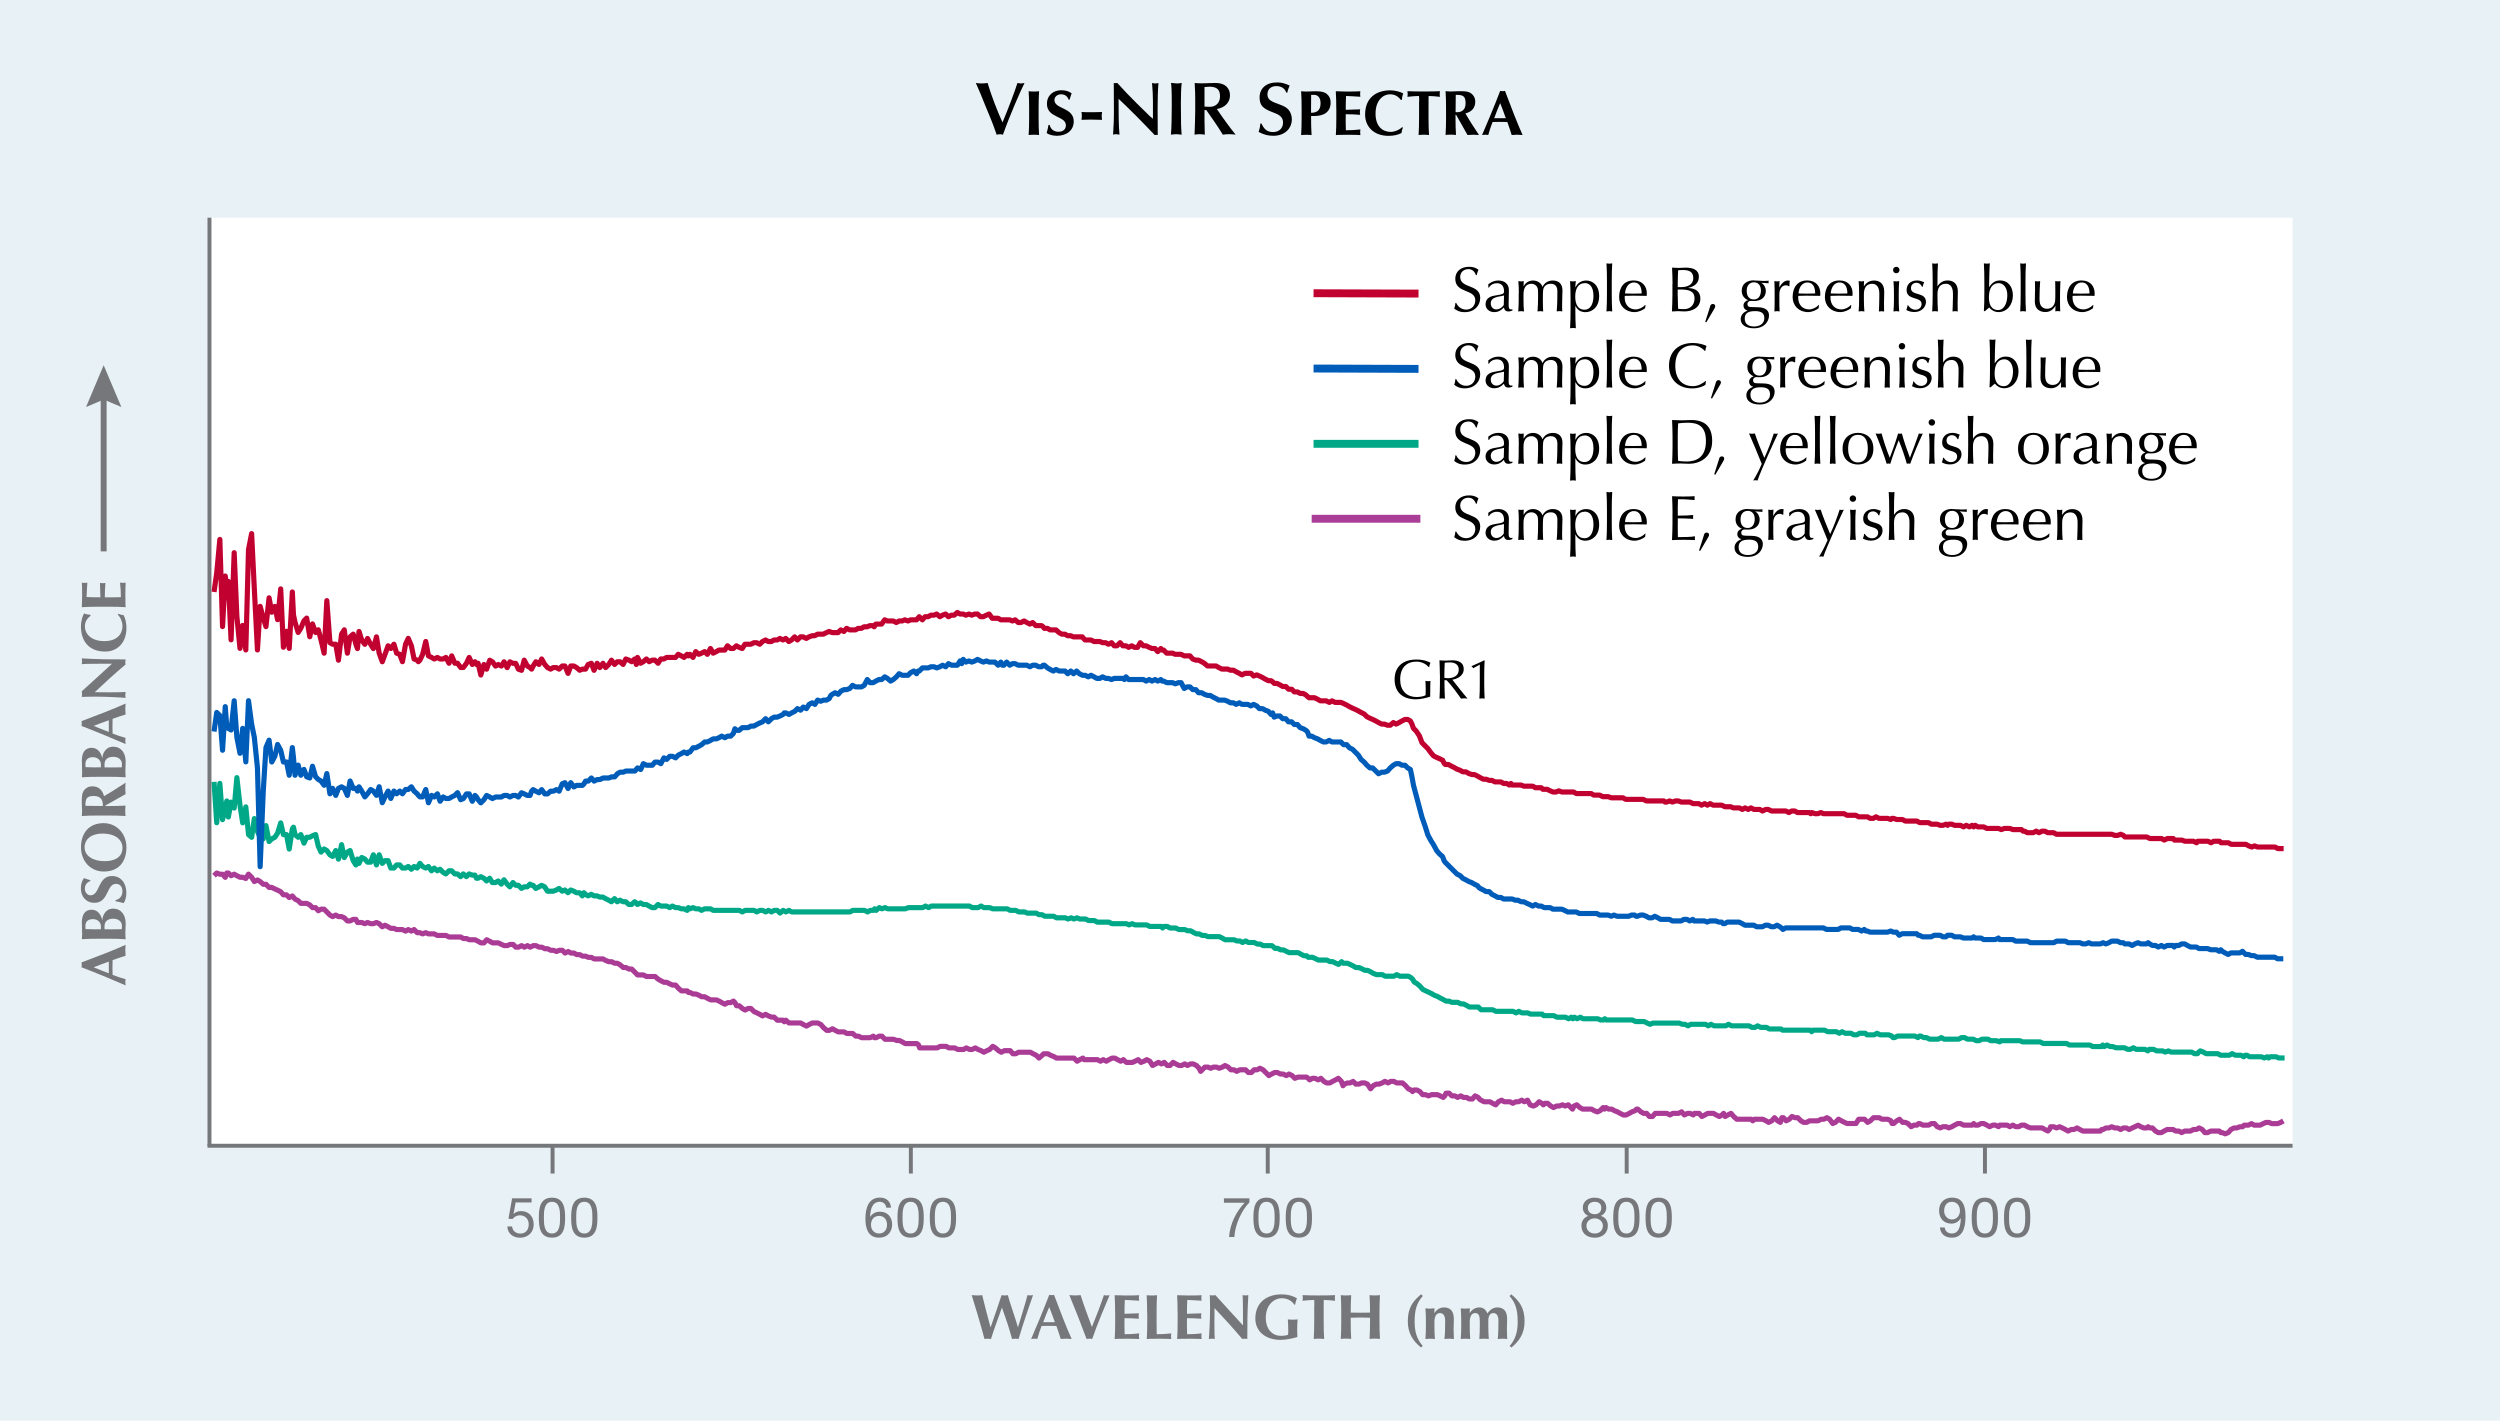 <?xml version="1.0" encoding="UTF-8"?><svg id="Titles" xmlns="http://www.w3.org/2000/svg" width="417" height="236.96" viewBox="0 0 417 236.96"><defs><style>.cls-1{fill:#e8f1f5;}.cls-1,.cls-2,.cls-3,.cls-4{stroke-width:0px;}.cls-5,.cls-6,.cls-7,.cls-8,.cls-9,.cls-10,.cls-11,.cls-12,.cls-13,.cls-14,.cls-15{fill:none;}.cls-5,.cls-6,.cls-9,.cls-12{stroke-width:1.32px;}.cls-5,.cls-11,.cls-13,.cls-14,.cls-15{stroke-linejoin:round;}.cls-5,.cls-14{stroke:#c10230;}.cls-6{stroke:#aa3d96;}.cls-6,.cls-7,.cls-9,.cls-10,.cls-12{stroke-miterlimit:10;}.cls-7,.cls-8{stroke-width:.66px;}.cls-7,.cls-8,.cls-10{stroke:#76777a;}.cls-8{stroke-linejoin:bevel;}.cls-9,.cls-13{stroke:#005cb9;}.cls-10{stroke-width:.99px;}.cls-2{fill:#000;}.cls-11,.cls-12{stroke:#00a887;}.cls-11,.cls-13,.cls-14,.cls-15{fill-rule:evenodd;stroke-width:.86px;}.cls-3{fill:#76777a;}.cls-4{fill:#fff;}.cls-15{stroke:#aa3c96;}</style></defs><rect id="_Rectangle_" class="cls-1" width="417" height="236.96"/><rect class="cls-4" x="34.94" y="36.31" width="347.46" height="154.8"/><path id="_3.08_ct" class="cls-15" d="M35.7,146.07l.45-.45.52.2h.45l.45.52.26-.72h.26l.45.45.52-.26.45.26.52.26h.45l.52.2.45-.72.52.52.45.71.52-.26.45.26.52.46h.45l.52.52h.45l.52.26.45.2.52.26.45.52h.52l.45.45.52-.26.45.52.52.26.45.45h.97l.52.26.45.45h.52l.45.52.45-.26h.52l.45.46.52.52.45.26.52-.26.45.26h.52l.45.2.52.52h.45l.52-.26h.45l.26.52h.71l.52.2.45-.2.52.2h.45l.52-.2.45.2.52.52.45-.26.52.26.45.26h.52l.45.2h.97l.52.26.45-.26.52.26.45-.26.52.52h.45l.45.2.52-.2.45.2h.97l.52.26h1.43l.52.26h1.95l.45.26h.52l.45.2h.97l.52.26.45.26h.52l.45-.52.52.26.45.26h.98l.52.26.45.2h.52l.45-.2h.52l.45.46h.45l.52-.26.45.26.52-.26.45.26.52-.26h.45l.52.26h.45l.52.26h.45l.52.26h.45l.52.2.45-.2h.52l.45.46.52-.26.45.26h.52l.45.26h.52l.45.26h.52l.45.2h.52l.45.26h1.49l.45.26.52.2h.45l.52.26h.45l.45.26.52.45h.45l.52.26h.45l.52.52.45.46h.97l.52.26h1.43l.52.45.45.26.52.26h.45l.52.26.45.2h.52l.45.52.52.45h.97l.2.26h.26l.52.26h.45l.52.2.45.26h.52l.45.26.52.26h.97l.45.2.45.26.52.26.45-.26h.52l.45-.26.26.26.26.52h.45l.52.45.45.26.52-.26h.45l.52.52.45.2.52.26.45.26.52-.26.45.26.52.2h.45l.52.52h.97l.2.26.26-.26.52.46h1.95l.45.26.52.26.45-.26.52-.26h.91l.52.26.45.52.52.45h.45l.52-.26.45.26.52.26h.97l.45.26h.98l.52.45h.45l.52.26h1.43l.52-.26.2.26h.26l.52-.26h.45l.52.52h1.43l.52.2h.45l.52.26.45.26h1.95l.26.2.2.52h2.92l.52-.26h.97l.46.26h.97l.52.26h.98l.45-.26.52.26h.45l.52-.26.45.26.52.2.45.26.52-.26.45-.2.52-.52.45.26.52.46.45.26.52-.26h.97l.45.52h.45l.52-.26h1.95l.46.26.52.26.45.45.52-.45.26-.26h.72l.45.26.52.2.45.26h2.92l.52.52.45-.26.52-.26.2.26h2.21l.52.26.45-.26.52.26.45-.26.52-.26h.45l.46.26.52.26.45-.26.26.26.26.2h.98l.45-.2.52-.26.45.46.52-.2.45-.26.52.26.45.71.52-.26.45-.26.52.26.45-.26.52.52h.45l.52-.52.45.26.52.26h.45l.52-.26.45.26.52-.26h.45l.52.26.45.46.26.52.26-.26.45-.45h.52l.45.2.45-.2h.52l.45.2.52-.2.45-.26.52.26.45.45h.52l.45.26.52-.26h.97l.45.45h.52l.45-.45h.52l.45-.26.52.26.45.45.52.52.45-.26.52-.26h.45l.52.26h.45l.52.26.45-.26.52.26.45.45.52-.2h1.43l.26.2.26.26.45-.26h.45l.52.26.45-.26.52.52.45.26h.52l.45-.26.52-.26.45-.26.52.52.26.72.2-.26.52-.2h.45l.52-.26.45.45h.52l.45-.2h.52l.45.2.52.78.45-.52.52-.26h.45l.52-.2.46-.26.52.26.45-.26h.52l.45.26h.98l.52.46.45.52.45.2.26.26.26-.26h.45l.52.26.45.52h.52l.45.2.52-.2h.98l.45.2.52.26.26-.26.2-.45h.52l.45.45h.52l.45.26.52-.26.45.26h.52l.45.26h.52l.45-.52.52.26.2.26.26.2.52.26h.97l.45.26.52.26.45-.52.52-.26.45.26h.97l.45.26.52-.26h.45l.52-.26.45.26.52-.26.45.78.52.2.45-.2.52-.52.45.26.26.26.26-.26h.45l.52.45.46.26.52-.26h.45l.52-.2.45.2.52-.2.45.46.26.26.26-.52.45-.2.52.46.45.26h1.49l.45.26.52.2.45-.2.52-.52.2.26.26-.26.45.26h.52l.45.26.52.2.45.26.52.26h.45l.52-.26.45-.26.52-.2.26-.26h.2l.52.45.45.26h.52l.45.52h.52l.45-.52h1.95l.52.26.45-.26h.97l.52-.26.45.52.52-.26h.45l.52.26.2-.26h.78l.45.52.52-.26.45-.26h.97l.45.26.52.26.46-.26.26-.26.26.52.45-.26.52-.26.45.52.52.46h2.4l.26.26.26-.26h1.43l.52.26.45.26.52-.26.45-.52.52.52.45.26.26-.78h.26l.45.52.52-.26.45-.46.52.2h.45l.52.52.45.26h.52l.45-.26h1.43l.52-.26h.45l.52-.26.45.26.52.71.45-.2.26-.26.26-.26.45.26.52.26.45.2h1.49l.45-.71h.97l.26.26.26.26.45-.26.52-.52h.97l.45.26h.97l.52.26.2.45h.26l.52-.45.45-.26.52.52h.46l.45.2.52.52.45-.26h.52l.26-.26h.2l.52.26h.97l.45-.26h.52l.45.52.52.2.45-.2h.52l.45.2.52-.2.45-.26.52-.26h.45l.52.26h1.43l.26-.26.26.26h.45l.52-.26h.45l.52.26.45.26.52-.26h.45l.52.26.2-.26h1.23l.45.26.52-.26.45.26h.52l.45-.26h.52l.45.26.52.2h1.95l.45.26.52.26.26-.26.2-.45h.52l.45.2.52-.2.45.2.52.26.45.26.52-.26h.46l.52-.26.45.26.52.26h2.92l.2-.26h.26l.45-.26h.52l.45-.2.52.2h.45l.52.26.45-.26h.52l.45.26.52-.26.45-.2.52-.26.45.26.52.2h.45l.26-.2.26.2h.45l.52.52.46.26h.52l.45-.26.52-.26h.98l.45.26h.52l.45.26.52-.26h.98l.45-.26h.52l.45-.26.52.26.45.52h.45l.52-.26h1.43l.26.26h.26l.45.2.52-.2.45-.52.52-.26h.45l.52-.2h.45l.26-.26h.71l.52-.26.45.26h.98l.52-.26.45-.2h.52l.45.2h.98l.52-.2.45-.26"/><path id="_1.65_ct" class="cls-11" d="M35.7,130.41l.45,6.82.52-6.56.45,6.05.45-1.95.26-1.17.26,2.67.45-2.47.52.98.45-5.07.52,4.62.45,2.92.52-2.66.45,4.62.52.45.45-3.12.52,2.14.45.98.52.26.45-2.21.52,2.66.45-.45.52-.26.45-.71.52-1.69.45,1.95h.52l.45,2.41.52-3.38.19-.26.26,1.23.52.45.45-.45.52,1.43.45-.98h.52l.45-.26.52-.2.45,1.95.45.98.52-.52.45.26.52.72.45.26.52-.98.45,1.43.52-2.41.45,2.15.52-.91.45-.26.52,1.69.45.71.26-.98.26.72.45-.98.52.26.45.52h.52l.45-1.23.52,1.69.45-1.69.52,1.43.45-.45h.52l.45,1.23h.52l.45-.52h.52l.45.52h.52l.45-.26.52.46.45-.46.52.26.45-.78.45.52.52.26.45-.26.52.72.45-.45.52.45.45-.26.52.52.45.26.52-.52h.45l.52.52h.45l.52.45.45-.45.52.45.45-.45.52.2h.45l.26.52h.26l.45-.26.52.26.45.45.52-.45.45.72h.52l.45-.26.52.52.45-.72.52.72.45.45.52-.71.45.45h.45l.52.52.45-.26h.52l.45-.45.26.2h.26l.45.52.52-.26.45-.26.52.26.45.72h.97l.52-.2.45-.26.52.46.45-.2.52.45.45-.45.52.2.45.26h.52l.45.52.26-.52.26.26.45.26.52-.26.45.26h.52l.45.2h.52l.45.26.52.26.45.26.52-.52.45.52.45-.26.52.26h.45l.52.46h.45l.52-.46.26.2.2.26.52-.26.45.26h.52l.45.26.52.26h.45l.52-.52.45.26h.98l.52.26.45-.26.52.26h.45l.52.2h.45l.52.26.2-.46.26.2.52-.2.45.2h.52l.45.26.52-.26h.98l.45.26h4.35l.52.26.45-.26h1.49l.45.26.52-.26h.45l.52.26.45-.26.52.26.45-.26h.52l.45.45.52-.45.45.26.52-.26.45.26h9.74l.45-.26h1.95l.52.26.45-.26h.52l.2-.26.26.26.52-.46.45.2.52-.2.45.2h2.92l.52-.2h2.4l.45-.26.52.26.45-.26h6.37l.45.26h.97l.52-.26.45.26h.97l.52.2h2.4l.52.26h.91l.52.26h.97l.45.2h1.49l.45.26h.52l.45.26h1.49l.45.26h1.49l.45.2.52-.2.45.2.52-.2.45.2h.98l.52.26h.97l.45.26h1.95l.52.26h2.4l.45.2.52-.2.45.2h1.95l.52.26h1.95l.2.26.26-.26h.52l.45.26h.97l.52.26h.98l.45.2h.52l.45.26.52.26h.45l.52.26h.45l.52.2h1.88l.52.26.45.26h1.49l.45.2h.52l.45.26.52-.26.45.26h.98l.52.26h.45l.52.26h1.43l.26.19.26.26h.45l.52.26h.45l.52.26.45.2h1.49l.45.26.52.26h.45l.26.26h.71l.45.2.52.26h1.43l.52.26h.45l.52.26.45.2.52-.45.26.26h.71l.45.2.52.26.45.26h.52l.45.2.52.26h.45l.52.26.45.26.52.2h.97l.46.26h1.49l.45-.26.52.26h1.43l.45.26.26.26.26.45.45.26.52.45.45.52.52.26.45.2.52.26.45.26.52.2.45.26.52.26.45.26h.52l.45.2h.98l.52.26h.45l.52.26.45.26h1.49l.2.2.26.26h1.95l.52.26h2.86l.52.26.45-.26.52.26h.97l.45.2h1.95l.26.26h1.69l.52.26h1.43l.52.26.45-.26.26.26.26-.26.45.26.52-.26.45.26h2.47l.45.2h.52l.2-.2.26.2h4.35l.52.26h1.43l.52.26.45.2.52-.2h4.35l.52.2h.45l.52.26.45-.26h2.47l.45.26.45-.26.52.26h1.95l.45-.26.52.26h2.92l.45.26h.52l.45-.26.52.26h.97l.45.26h1.95l.26.2h4.61l.26.26.2-.26h1.95l.52.26h1.43l.52.26.45-.26.52.26h.97l.45.26h.52l.45-.26h.97l.26.26h1.23l.45-.26.52.26h1.43l.52.2.2.26h.26l.52-.26h2.86l.52.26.26-.26h.2l.52.26h.45l.52.26h1.43l.52-.26.45.26h2.47l.45-.26h.52l.45.26h.97l.52.26h.45l.52-.26h.98l.45.26h.97l.52.2.2-.2h3.18l.45.2h2.92l.52.26h3.9l.45.26h3.44l.45.26h1.49l.2-.26.26.26.45-.26.52.26h.45l.52.2h1.43l.52.26h.45l.52-.26.45.26h1.49l.45.26.26-.26h.71l.52.26h.98l.45.2.52-.2.45.2h3.44l.45.26h.52l.2-.26.26-.2.52.2.45.26h1.95l.45.26h1.49l.45-.26.52.26h.97l.45.26.26-.26h.26l.45.26h1.95l.52.2.45-.2.26.2.26-.2h.98l.45.2h.97"/><path id="_2.30_ct" class="cls-13" d="M35.7,122.02l.45-3.18.52.52.45,5.78.45-7.27.26,3.44.26.19.45.26.52-4.87.45,6.1.52,2.66.45-4.16.52,5.59.45-10.2.52,3.9.45,2.21.52,5.07.45,16.5.52-12.6.45-7.27.52-1.23.45,3.64.52-.97.45-1.95.52.97.45,1.95h.52l.45,2.21.52-4.61.19,1.69.26,2.92.52-1.69.45,1.69.52-.97.45,1.23.52.19.45-1.95.52,1.75.45.45.45.26.52.71.45-1.95.52,3.38.45-.91.52,1.17.45-1.17.52-.26.45.26.52,1.17.45-2.4.52,1.23h.45l.26.45.26-.71.45.71.52.97.45-.52.52-.71.45.26.52.71.45-1.43.52,2.66.45-.97.52-.97.45,1.23.52-1.23.45.45.52-.45.45.45.52-.71h.45l.52-.45.45.71.52.45.2.26.26.26h.45l.52-1.23.45,2.21.52-1.23.45.26.52-.52.45,1.23.52-.71.45.26h.52l.45-.26.52-.26.45-.45.52,1.17.45-.19.52-.78h.45l.52,1.23.45-.97.26.26.26.45.45.52.52-.52.45-.71.52.26.45.26.52-.26h.97l.45-.26h.52l.45.26.52-.26h.45l.45.26.52-.71.45.19.52.26h.45l.26-.71.26-.26.45.26.52.26.45-.52.52.71h.45l.52-.45h.45l.52-.26.45.26.52-1.23.45-.19.52.97.45-.97.52.71.45-.26h.98l.26-.26.26-.45h.45l.52-.52.45.52.52-.26h.45l.52-.26h.98l.45-.19h.52l.45-.52.45-.26h.52l.45-.19h1.49l.45-.52.52.26.45-.97.52.26h.97l.45-.52h.52l.45.26.52-.97.45.26.52-.52h.45l.52.26.45-.45.52-.26.45-.26.52.26.2-.26h.26l.52-.71h.45l.52-.26.45-.26.52-.45h.45l.52-.26.45-.26h.52l.45-.19.45-.26.52.26.45-.26h.52l.45-.45.26-.78.26.26h.45l.52-.45h.98l.45-.26h.52l.45-.26.52-.26.45-.19.52-.52.45.52.52-.52.45-.26h.52l.45-.19.52-.26.2-.26h.26l.52.26.45-.26.52-.26.45-.45.52.26.45-.52.52.26.45-.71.52-.26.45.26.45-.71.52.19.45-.19h.52l.45-.26.26-.52.26-.19.45-.26.52.26.45-.52.52-.26h.45l.52-.19.45-.52.52.26h.98l.45-.26.52-.97.45.52h.52l.45-.26.52-.26h.45l.52-.45.45.26.52.45.45-.26.52-.45.45-.52.52.26h.97l.45-.45.52-.26.45.45.26-.45h.2l.52-.52h.97l.45-.19h.52l.45.19.52-.19.45-.26.52.26.46-.52.52.26h.97l.45-.71.26.45.26-.71.45.45.52-.19.45.19.52-.19.45-.26.52.26.45.19.52-.19.45.19h.97l.52.52.45-.52.26.52h.26l.45-.52.52.52.45-.26h.45l.52.26h1.43l.52.26.46-.26h.52l.45.26h.52l.26-.26h.2l.52.45.45.26.52.26.45-.26.52.26h.98l.45.45.52-.45.45.45.52-.45.45.45.52.26h.45l.52.26.45-.26.52.26.45.26h.52l.45-.26.52.26h.45l.52.19.45-.19h1.43l.26.19.26-.45.45.45h2.47l.45.26.52-.26.45.26.52-.26.45.26.52-.26.2.26h.26l.52.26h.97l.45.19.52-.19h.45l.52.97.45-.26h.52l.45.45h.52l.45.52h.52l.45.26.52.19h.45l.45.26.52.26.45.26h.97l.52.19.45.26h.52l.45.26.52-.26.45.26h.97l.52.26.45-.26.52.26.45.45h.52l.45.26.52.19.45.52.26-.26.26.71.45-.19h.52l.45.45h.52l.45.52h.52l.45.45h.52l.45.52.52.19.45.26.26.26.26.71h.45l.45.26.52.19.45.26.52.26h.45l.52-.26.45.26h1.49l.26.26.2.19h.52l.45.52.52.26.45.45.52.52.45.71.52.45.45.52.52.45h.45l.52.52.2.19.26.26.52-.26h.46l.52-.19.45-.52.52-.45.45-.26h.52l.45.26h.52l.45.45.45.26.26,1.23.26,1.43.45,1.69.52,1.95.45,1.69.52,1.49.45,1.43.52.97.45.71.52.97.45.52.52.45.26.71.2.26.52.52.45.45.52.52.45.45.52.26.45.45.52.26.45.26.52.2.45.26.52.26.2.26.26.2.52.26.45.26h.52l.45.45.52.26.45.26h.52l.45.26h1.43l.52.2h.45l.52.26h.45l.52.26.45.2.52.26.45-.26.52.26h.45l.52.26h.97l.46.26h1.49l.45.2.52.26h1.43l.52.26h2.92l.45.26h1.43l.52.2.45-.2.52.2h1.95l.45-.2h.52l.26.2h.2l.52-.2h.45l.52.2.45.26h.52l.45-.26.52.26.45.26h1.49l.45.26h1.49l.45-.26h.52l.45.26.52-.26.2.26h1.75l.45.19.45-.19h.97l.52.19h.46l.26.26h.26l.45-.26h1.95l.52.26.45.26h1.49l.45.26h.97l.52-.26h.45l.52.26h.45l.52-.26.45.26.26.19.26.26.45-.26h6.3l.52.26h1.95l.45-.26h1.49l.45.26h.98l.52.26.45-.26.26.26h.26l.45.19h2.92l.52-.19.45.19h.52l.45.52.52-.26h2.4l.26.26h.2l.52.26h1.43l.52-.26h.98l.45.26h.52l.26-.26h.71l.45.26h.98l.52.2h1.43l.26-.2.26.2h.97l.45.26h1.95l.52-.26.2.26h2.21l.45.26h1.95l.52.26h3.9l.45-.26h1.49l.45.26h1.95l.52.2h.45l.52-.2.45.2h1.49l.45-.2.45.2.52-.2.45-.26h.97l.52.26h.45l.26.2h.71l.52.26.45-.26.52-.2.45.2h.98l.26-.2.26.2.45.26h.52l.46.26.52-.26.45.26.52-.26h.98l.19.26.26-.26h.52l.45-.26h.52l.45.26.52.26h.97l.45.26h1.43l.52.2h.97l.45.26.26-.26.26.26.45.26.52.26.45-.26h1.49l.45-.26.26.26.26.26h.45l.52.2h.45l.52.26h2.92l.45.26h.97"/><path id="_5.58_ct" class="cls-14" d="M35.7,98.74l.45-3.18.52-5.58.45,14.53.45-8.43.26,1.69.26-.78.45,9.73.52-14.53.45,10.64.52,5.32.45-3.83.52,4.09.45-16.74.52-2.66.45,9.21.52,10.19.45-7.27.52,1.95.45,1.43.52-4.8.45,2.4.52-.97.45,2.21.52-5.13.45,9.73.52-2.66.45,2.85.52-9.41.19,3.83.26,1.23.52,1.69.45-.71.52-1.23.45-.45.52,3.11.45-2.14.52,1.43.45-.45.45,1.69.52,2.21.45-8.76.52,7.01.45.26h.52l.45,2.66.52-4.35.45-.71.52,3.89.45-2.72.52-.45.45,1.69.26.71.26-2.85.45,1.43.52.71.45-.97.52.97.45.71.52-1.95.45,2.72.52,1.43.45-1.23.52-1.43.45.45.52-.71.45,1.49.52.19.45,1.23.52-2.92.45-.97.52,1.23.45,2.21.52.19.2.26.26-.26.45-.97.52-2.14.45,2.4.52.26.45.26.52-.26.45.26h.52l.45-.26.52.97.45-1.23.52,1.23h.45l.52.71h.45l.52-.71.45-.97.52,1.17.45-.45.26.45.26-.19.45,1.95.52-1.75.45.78.52-1.49.45.26.52.71.45-.26.52.26.45-.71.52.97.45-.97.52.26h.45l.45.97.52.19.45-1.69.52.97.45.26.26.26.26-.52.45-.71.52.45.45-.91.52.91.45.52.52.26.45-.26h.52l.45.26.52-.52h.45l.52,1.23.45-1.23h.52l.45.26.52.45.45-.19h.52l.45-.78.52-.19.45,1.17.52-1.17.45.71.52-.71.45.71.52-.52.45-.71.52.71.45-.45h.45l.52.45.45-.91.52.19.45.26.52-.45.26.91.2-1.17.52.97.45-.26.52-.45.45.45.52-.26h.45l.52.52.45-.71h.52l.45-.26h1.49l.45-.52.52.26.45.26.52-.52.2.26.26-.26.52.52.45-.97.52.45.45-.19.52-.26.45.45.52-.97.45.78.52-.26.45-.26h.97l.45-.71.52.45h.45l.52-.45.45.26.52.19.45-.71h.98l.52-.26h.45l.52.26.45-.45.52-.26.45.26h.52l.45-.26h.52l.45-.26.52.26.45-.26.52.52.45-.26.52-.52.45.52.52-.52h.45l.52.26.45-.26.52-.19h.45l.45-.26h.97l.52-.26.45-.19.52.19h.97l.45-.45.52.26.45-.52.52.26h.97l.45-.26h.52l.45-.26h.52l.45-.19h.52l.2.19.26-.45h.98l.52-.71.45.19h.97l.52.26.45-.26h.52l.45-.19.52.19.45-.19h.98l.45-.52.52.52.45-.52h.52l.45-.26h.52l.45-.19.52.45.45-.26.52-.19.46.45.52-.26h.45l.52-.45.45.26h.52l.45.19.52-.19.45.19.52-.19h.45l.52.45h.45l.52-.26.45-.19.52.71h.98l.45.26h1.49l.45.19.45-.19.52.45h.45l.52-.26.45.26.52.26.46-.26.52.52h.97l.26.19.2.26h.52l.45.26h.97l.52.45.45.26h.52l.45.26h.52l.45.19h1.49l.2.26.26.26h.97l.52.26h.98l.45.19h.52l.45.26.52-.26.45.52h.46l.52-.52.45.52h.52l.45.26.52-.26.45.26h.52l.45-.78.52.52h.45l.52.26.45.19h.52l.45.52.52-.52.2.26h.26l.52.52h.97l.45.19h.97l.52.26h.97l.45.52.52.19h.45l.52.26.45.26.52.45h1.43l.45.26.52.26h.97l.45.19h.52l.45.26.52.26.45.26.52-.26h.98l.45.45.52-.19.45.19.52.26.45.26.52.26h.45l.26.19.26.26h.45l.52.26.45.26h.52l.45.45h.52l.45.45h.52l.45.26h.52l.45.26.26.26.26.19h.91l.52.26.45.26h.97l.52.26.45-.26.52.26h.97l.45.19.52.26.45.26.52.26.45.19.52.26.45.26.52.26.45.45.52.26.45.19.52.26.45.26.52.26h.46l.52.19h.45l.52-.45.45.26.52-.26.45-.26.52-.26h.45l.45.26.26.52.26.71.45.45.52.78.45,1.17.52.52.45.45.52.71.45.52.52.26.45.19.52.26.26.52.2.19h.52l.45.26.52.26.45.26.52.19.45.26h.52l.45.26.52.19h.45l.52.26.45.26.52.26h.45l.52.19h.45l.52.26h.98l.45.26h.52l.45.26.26-.26.2.26h1.49l.45.19h1.49l.45.26h.98l.26.26h.71l.52.26.46.19h.52l.45-.19.52.19h1.95l.45.26h2.47l.45.26h.97l.52.26h.91l.52.19h1.95l.45.26h2.92l.52.26h2.92l.2.19h.26l.52-.19.45.19.52-.19h.45l.52.19h1.43l.52.26h.97l.45.26.52-.26.45.26.45-.26.52.26h1.43l.52.26h.97l.45.19h.98l.52.26.45-.26.52.26.45-.26.52.26h.97l.45.26.52-.26h.45l.52.26h2.4l.52.26.45-.26h.52l.45.26h1.95l.26.19.2-.19.52.19h.45l.52-.19.45.19h3.44l.45.26h1.49l.45.26h1.49l.45.26h.52l.45-.26.52.26h1.43l.52.19.2-.19h.26l.52.19h.97l.46.26h1.95l.45.26h1.49l.45.26h.97l.52.19h.45l.52-.19.26.19.2-.19h.52l.45.19h.98l.52.26.45-.26.52.26.45-.26.26.26.26-.26.45.26h.97l.52.26h1.95l.45.19.52-.19h.91l.52.19h1.43l.26.26h.26l.45.26h.97l.52-.26.45.26.52-.26h.45l.52.26h.97l.45.26h9.23l.52.19h.45l.52-.19.45.19.26.26h3.64l.52.26h1.95l.45.26.52-.26h.98l.19.26h1.23l.52.19h1.43l.52.26.2-.26h1.69l.52.26.45-.26h.97l.26.26h1.23l.45.26h2.47l.45.26.52.19.45-.19.52.19h2.92l.45.26h.97"/><line class="cls-7" x1="34.94" y1="36.31" x2="34.94" y2="191.11"/><line class="cls-7" x1="382.4" y1="191.11" x2="34.61" y2="191.11"/><path class="cls-3" d="M88.66,200.57h-2.65l-.35,1.89.02.02c.29-.32.78-.47,1.22-.47,1.17,0,2.12.75,2.12,2.25,0,1.11-.77,2.19-2.3,2.19-1.14,0-2.07-.7-2.09-1.88h.79c.05.68.59,1.19,1.38,1.19s1.39-.51,1.39-1.56c0-.87-.6-1.49-1.48-1.49-.5,0-.92.25-1.22.62l-.68-.04.61-3.41h3.24v.7Z"/><path class="cls-3" d="M92.07,199.77c2.06,0,2.19,1.89,2.19,3.34s-.13,3.33-2.19,3.33-2.19-1.89-2.19-3.33.13-3.34,2.19-3.34ZM92.07,205.75c1.34,0,1.35-1.67,1.35-2.65s0-2.64-1.35-2.64-1.35,1.67-1.35,2.64,0,2.65,1.35,2.65Z"/><path class="cls-3" d="M97.46,199.77c2.06,0,2.19,1.89,2.19,3.34s-.13,3.33-2.19,3.33-2.19-1.89-2.19-3.33.13-3.34,2.19-3.34ZM97.46,205.75c1.34,0,1.35-1.67,1.35-2.65s0-2.64-1.35-2.64-1.35,1.67-1.35,2.64,0,2.65,1.35,2.65Z"/><line class="cls-8" x1="92.17" y1="191.11" x2="92.17" y2="195.75"/><path class="cls-3" d="M147.83,201.44c-.07-.59-.48-.98-1.1-.98-1.34,0-1.56,1.48-1.59,2.49l.02.02c.37-.6.93-.86,1.64-.86,1.26,0,2.01.92,2.01,2.13,0,.95-.54,2.2-2.2,2.2-1.94,0-2.26-1.78-2.26-3.16,0-1.81.55-3.52,2.42-3.52,1.08,0,1.76.61,1.85,1.68h-.79ZM145.28,204.29c0,.82.5,1.46,1.36,1.46s1.32-.68,1.32-1.45-.43-1.49-1.32-1.49-1.36.66-1.36,1.48Z"/><path class="cls-3" d="M151.89,199.77c2.06,0,2.19,1.89,2.19,3.34s-.13,3.33-2.19,3.33-2.19-1.89-2.19-3.33.13-3.34,2.19-3.34ZM151.89,205.75c1.34,0,1.35-1.67,1.35-2.65s0-2.64-1.35-2.64-1.35,1.67-1.35,2.64,0,2.65,1.35,2.65Z"/><path class="cls-3" d="M157.28,199.77c2.06,0,2.19,1.89,2.19,3.34s-.13,3.33-2.19,3.33-2.19-1.89-2.19-3.33.13-3.34,2.19-3.34ZM157.28,205.75c1.34,0,1.35-1.67,1.35-2.65s0-2.64-1.35-2.64-1.35,1.67-1.35,2.64,0,2.65,1.35,2.65Z"/><line class="cls-8" x1="151.93" y1="191.11" x2="151.93" y2="195.75"/><path class="cls-3" d="M208.41,200.55c-1.32,1.32-2.4,3.72-2.52,5.78h-.88c.15-2.22,1.21-4.25,2.59-5.71h-3.45v-.74h4.25v.68Z"/><path class="cls-3" d="M211.26,199.77c2.06,0,2.19,1.89,2.19,3.34s-.13,3.33-2.19,3.33-2.19-1.89-2.19-3.33.13-3.34,2.19-3.34ZM211.26,205.75c1.34,0,1.35-1.67,1.35-2.65s0-2.64-1.35-2.64-1.35,1.67-1.35,2.64,0,2.65,1.35,2.65Z"/><path class="cls-3" d="M216.65,199.77c2.06,0,2.19,1.89,2.19,3.34s-.13,3.33-2.19,3.33-2.19-1.89-2.19-3.33.13-3.34,2.19-3.34ZM216.65,205.75c1.34,0,1.35-1.67,1.35-2.65s0-2.64-1.35-2.64-1.35,1.67-1.35,2.64,0,2.65,1.35,2.65Z"/><line class="cls-8" x1="211.46" y1="191.11" x2="211.46" y2="195.75"/><path class="cls-3" d="M265.94,199.77c1.44,0,1.99.84,1.99,1.68,0,.58-.37,1.12-.91,1.36.79.25,1.17.83,1.17,1.64,0,1.27-.96,2-2.18,2s-2.23-.66-2.23-2c0-.78.42-1.38,1.15-1.64-.55-.22-.92-.77-.92-1.36,0-1.08.92-1.68,1.93-1.68ZM266.02,205.75c.79,0,1.34-.55,1.34-1.28s-.61-1.25-1.35-1.25c-.78,0-1.39.5-1.39,1.26s.58,1.27,1.4,1.27ZM266.02,202.53c.62,0,1.08-.39,1.08-1.06s-.46-1.01-1.1-1.01-1.15.35-1.15,1.01c0,.72.52,1.06,1.17,1.06Z"/><path class="cls-3" d="M271.28,199.77c2.06,0,2.19,1.89,2.19,3.34s-.13,3.33-2.19,3.33-2.19-1.89-2.19-3.33.13-3.34,2.19-3.34ZM271.28,205.75c1.34,0,1.35-1.67,1.35-2.65s0-2.64-1.35-2.64-1.35,1.67-1.35,2.64,0,2.65,1.35,2.65Z"/><path class="cls-3" d="M276.67,199.77c2.06,0,2.19,1.89,2.19,3.34s-.13,3.33-2.19,3.33-2.19-1.89-2.19-3.33.13-3.34,2.19-3.34ZM276.67,205.75c1.34,0,1.35-1.67,1.35-2.65s0-2.64-1.35-2.64-1.35,1.67-1.35,2.64,0,2.65,1.35,2.65Z"/><line class="cls-8" x1="271.33" y1="191.11" x2="271.33" y2="195.75"/><path class="cls-3" d="M324.38,204.75c.06.64.57,1,1.2,1,.96,0,1.44-.84,1.48-2.54l-.02-.02c-.3.56-.88.91-1.52.91-1.33,0-2.08-.9-2.08-2.2s.89-2.14,2.16-2.14,2.25.66,2.25,3.14c0,2.27-.69,3.54-2.28,3.54-1.1,0-1.89-.57-1.99-1.7h.79ZM325.57,200.46c-.94,0-1.29.75-1.29,1.56,0,.72.54,1.39,1.3,1.39.82,0,1.34-.67,1.34-1.45s-.47-1.5-1.35-1.5Z"/><path class="cls-3" d="M331.07,199.77c2.06,0,2.19,1.89,2.19,3.34s-.13,3.33-2.19,3.33-2.19-1.89-2.19-3.33.13-3.34,2.19-3.34ZM331.07,205.75c1.34,0,1.35-1.67,1.35-2.65s0-2.64-1.35-2.64-1.35,1.67-1.35,2.64,0,2.65,1.35,2.65Z"/><path class="cls-3" d="M336.46,199.77c2.06,0,2.19,1.89,2.19,3.34s-.13,3.33-2.19,3.33-2.19-1.89-2.19-3.33.13-3.34,2.19-3.34ZM336.46,205.75c1.34,0,1.35-1.67,1.35-2.65s0-2.64-1.35-2.64-1.35,1.67-1.35,2.64,0,2.65,1.35,2.65Z"/><line class="cls-8" x1="331.09" y1="191.11" x2="331.09" y2="195.75"/><path class="cls-2" d="M238.3,111.27c-.38-.45-1.1-.91-2.04-.91-1.54,0-2.71.92-2.71,2.97,0,1.82,1.02,2.93,2.76,2.93.53,0,1.17-.1,1.48-.3,0-.37.02-.74.02-1.12,0-.43-.03-.88-.05-1.27.12.03.3.05.44.05.14,0,.28,0,.4-.05-.02.28-.04.88-.04,1.88,0,.24,0,.5,0,.75-.53.19-1.64.45-2.36.45-2.2,0-3.58-1.15-3.58-3.32s1.43-3.32,3.62-3.32c1.25,0,1.93.31,2.36.54-.09.17-.19.48-.21.71h-.11Z"/><path class="cls-2" d="M240.17,112.54c0-.8-.04-1.6-.07-2.4.35.03.7.05,1.06.05s.7-.05,1.06-.05c1.05,0,1.93.36,1.93,1.46,0,1.19-1.19,1.68-1.9,1.77.45.57,2,2.56,2.54,3.16-.19-.03-.37-.05-.56-.05-.18,0-.36.02-.54.05-.37-.56-1.6-2.27-2.4-3.07h-.35v.68c0,.8.04,1.6.07,2.4-.16-.03-.31-.05-.45-.05s-.3.02-.45.05c.04-.8.07-1.6.07-2.4v-1.59ZM240.93,113.07c.17.04.38.05.62.05.76,0,1.77-.32,1.77-1.42,0-.97-.81-1.21-1.44-1.21-.43,0-.7.03-.9.05-.03.68-.06,1.34-.06,2.01v.53Z"/><path class="cls-2" d="M246.84,110.85l-1.1.61c-.06-.11-.17-.22-.28-.3v-.06c.7-.29,1.47-.64,2.11-.96l.07.05c-.05.81-.07,1.61-.07,2.42v1.55c0,.8.03,1.59.07,2.38-.15-.03-.29-.05-.44-.05s-.29.02-.44.05c.06-.8.07-1.58.07-2.38v-3.3Z"/><g id="_8_pt"><path class="cls-2" d="M242.9,50.54c.23.5.76,1.1,1.67,1.1s1.51-.69,1.51-1.54c0-1.95-3.34-1.11-3.34-3.6,0-1.18.89-2,2.3-2,.67,0,1.14.16,1.57.5-.13.24-.2.49-.29.89h-.13c-.15-.39-.47-1-1.26-1s-1.37.54-1.37,1.31c0,1.98,3.34,1.15,3.34,3.49,0,1.29-.96,2.38-2.59,2.38-.88,0-1.38-.31-1.75-.6.13-.33.16-.54.2-.94h.13Z"/><path class="cls-2" d="M248.26,47.4c.63-.48,1.14-.61,1.7-.61,1.02,0,1.72.62,1.72,1.57,0,.79-.04,1.58-.04,2.47,0,.35,0,.78.41.78.06,0,.15,0,.22-.04v.23c-.15.06-.4.15-.68.15-.46,0-.69-.3-.73-.66-.51.51-.94.77-1.66.77s-1.41-.5-1.41-1.3c0-.85.57-1.3,1.49-1.45,1.54-.24,1.59-.33,1.59-.74,0-.71-.32-1.33-1.17-1.33-.56,0-1.09.26-1.33.72h-.12v-.55ZM250.87,49.28c-.73.24-2.21.17-2.21,1.32,0,.67.46,1.01.92,1.01.54,0,1.01-.35,1.25-.74l.04-1.59Z"/><path class="cls-2" d="M253.34,48.87c0-.64-.02-1.38-.08-1.98.16.03.32.05.48.05.11,0,.26-.02.42-.05-.02.29-.03.56-.03.85h.02c.38-.65.9-.95,1.58-.95.72,0,1.39.45,1.54,1.05h.02c.34-.68.95-1.05,1.71-1.05.92,0,1.62.48,1.62,1.67,0,.49-.06,1.09-.06,2.34,0,.38,0,.71.03,1.15-.15-.03-.3-.05-.46-.05s-.32.02-.47.05c.04-.39.11-1.45.11-3.35,0-.71-.28-1.27-1.11-1.27-.51,0-.87.23-1.06.5-.22.32-.25.42-.25,2.44,0,.61.02,1.03.05,1.68-.16-.03-.32-.05-.47-.05s-.31.02-.47.05c.06-.79.09-1.63.09-2.4,0-1.31,0-1.4-.19-1.73-.15-.26-.53-.49-.88-.49-.91,0-1.36.64-1.36,1.74v.9c0,.64.02,1.38.08,1.98-.16-.03-.32-.05-.48-.05s-.32.02-.48.05c.06-.6.08-1.34.08-1.98v-1.1Z"/><path class="cls-2" d="M261.97,49.97c0-.97-.02-2.34-.08-3.08.16.03.32.05.48.05s.32-.02.48-.05c-.05.37-.08.7-.08,1.04h.02c.21-.45.72-1.14,1.79-1.14s2.16.78,2.16,2.61-1.18,2.67-2.29,2.67c-.78,0-1.33-.37-1.66-1.04h-.02v.67c0,.97.02,2.34.08,3.05-.16-.03-.32-.05-.48-.05s-.32.02-.48.05c.06-.71.08-2.08.08-3.05v-1.72ZM264.33,47.23c-1.14,0-1.58,1.02-1.58,2.23,0,1.45.54,2.2,1.55,2.2s1.49-1.01,1.49-2.29c0-1.69-.77-2.15-1.46-2.15Z"/><path class="cls-2" d="M268.04,46.98c0-.97-.02-2.34-.08-3.05.16.03.32.05.48.05s.32-.02.48-.05c-.06.71-.08,2.08-.08,3.05v1.92c0,.97.02,2.34.08,3.05-.16-.03-.32-.05-.48-.05s-.32.02-.48.05c.06-.71.08-2.08.08-3.05v-1.92Z"/><path class="cls-2" d="M272.5,46.78c1.48,0,2.19.99,2.19,2.16,0,.14,0,.28-.02.41-.76,0-1.51-.03-2.27-.03-.47,0-.92.02-1.39.03-.01.11-.01.2-.01.3,0,1.1.66,1.96,1.83,1.96.56,0,1.22-.33,1.59-.75l.05.03-.06.52c-.42.34-1.11.65-1.77.65-1.53,0-2.57-1.08-2.57-2.49,0-1.71.87-2.79,2.42-2.79ZM271.04,48.95c.43.01.93.03,1.38.03s.96-.02,1.41-.03c0-.75-.2-1.83-1.3-1.83-1.04,0-1.43,1.07-1.48,1.83Z"/><path class="cls-2" d="M278.98,47.37c0-.91-.04-1.83-.08-2.73.37.03.75.05,1.12.05s.75-.05,1.12-.05c1.21,0,2.23.33,2.23,1.53,0,1.04-.72,1.62-1.78,1.85v.02c1.26.06,2.03.57,2.03,1.78,0,1.57-1.45,2.13-2.68,2.13-.34,0-.69-.05-1.03-.05s-.69.02-1.03.05c.04-.92.08-1.84.08-2.75v-1.82ZM280.42,47.89c1,0,2.02-.35,2.02-1.52s-.92-1.33-1.73-1.33c-.36,0-.6.02-.8.05-.02.67-.06,1.35-.06,2.01v.79h.57ZM279.85,49.37c0,.71.04,1.43.06,2.14.26.03.66.05,1.04.05.91,0,1.7-.64,1.7-1.78,0-1.21-.92-1.49-2.33-1.49h-.48v1.08Z"/><path class="cls-2" d="M285.24,51.1c.05-.18.18-.4.47-.4.17,0,.39.11.39.36,0,.17-.08.31-.16.45l-1.32,2.25-.19-.07.82-2.57Z"/><path class="cls-2" d="M292.55,46.78c.26,0,.48.02.86.04.32.02.59.04.74.04.41,0,.72-.02.86-.05-.01.07-.02.15-.02.22s.01.15.02.22c-.4-.03-.79-.07-1.18-.08l-.02.02c.43.23.73.8.73,1.33,0,1.06-.77,1.69-1.97,1.69-.19,0-.38-.02-.58-.02-.25,0-.52.21-.52.49,0,.37.15.53.62.54.39.01.77.02,1.17.03,1.29.03,1.81.6,1.81,1.36,0,.97-.73,2.15-2.51,2.15-1.36,0-2.21-.58-2.21-1.53,0-.76.57-1.23,1.13-1.4v-.02c-.43-.13-.67-.43-.67-.85,0-.47.4-.82.75-.88v-.02c-.65-.29-1.04-.79-1.04-1.57,0-1.18.92-1.73,2.02-1.73ZM292.68,51.9c-1.04,0-1.66.33-1.66,1.23,0,.96.68,1.33,1.56,1.33s1.71-.43,1.71-1.39c0-.83-.48-1.18-1.6-1.18ZM292.56,47.09c-.76,0-1.21.56-1.21,1.42s.38,1.44,1.2,1.44,1.17-.71,1.17-1.49c0-.87-.47-1.37-1.15-1.37Z"/><path class="cls-2" d="M298.4,47.76c-.07-.08-.31-.17-.52-.17-.68,0-1.08.65-1.08,1.47,0,1.84,0,2.4.04,2.89-.14-.03-.29-.05-.42-.05-.15,0-.29.02-.45.05.04-.52.04-1.34.04-2.53v-.34c0-.55,0-1.28-.04-2.19.16.03.3.05.45.05.14,0,.29-.02.42-.05-.05.51-.05.76-.05,1.03h.02c.4-.75.91-1.13,1.4-1.13.13,0,.2.01.34.06-.07.17-.07.57-.07.86l-.07.05Z"/><path class="cls-2" d="M301.44,46.78c1.48,0,2.19.99,2.19,2.16,0,.14,0,.28-.02.41-.76,0-1.51-.03-2.27-.03-.47,0-.92.02-1.39.03-.01.11-.01.2-.01.3,0,1.1.66,1.96,1.83,1.96.56,0,1.22-.33,1.59-.75l.05.03-.06.52c-.42.34-1.11.65-1.77.65-1.53,0-2.57-1.08-2.57-2.49,0-1.71.87-2.79,2.42-2.79ZM299.98,48.95c.43.01.93.03,1.38.03s.96-.02,1.41-.03c0-.75-.2-1.83-1.3-1.83-1.04,0-1.43,1.07-1.48,1.83Z"/><path class="cls-2" d="M306.82,46.78c1.48,0,2.19.99,2.19,2.16,0,.14,0,.28-.02.41-.76,0-1.51-.03-2.27-.03-.47,0-.92.02-1.39.03-.01.11-.01.2-.01.3,0,1.1.66,1.96,1.83,1.96.56,0,1.22-.33,1.59-.75l.05.03-.06.52c-.42.34-1.11.65-1.77.65-1.53,0-2.57-1.08-2.57-2.49,0-1.71.87-2.79,2.42-2.79ZM305.35,48.95c.43.01.93.03,1.38.03s.96-.02,1.41-.03c0-.75-.2-1.83-1.3-1.83-1.04,0-1.43,1.07-1.48,1.83Z"/><path class="cls-2" d="M312.33,47.33c-.98,0-1.43.64-1.43,1.74v.9c0,.64.02,1.38.08,1.98-.16-.03-.32-.05-.48-.05s-.32.02-.48.05c.06-.6.08-1.34.08-1.98v-1.1c0-.64-.02-1.38-.08-1.98.16.03.32.05.48.05.11,0,.26-.02.42-.05-.02.29-.03.56-.03.85h.02c.39-.6.93-.95,1.69-.95s1.69.38,1.69,1.84c0,.6-.04,1.24-.04,1.96,0,.47,0,.91.02,1.37-.16-.03-.3-.05-.44-.05s-.29.02-.43.05c.02-.77.07-1.55.07-2.36v-.65c0-1.04-.46-1.61-1.15-1.61Z"/><path class="cls-2" d="M316.3,44.5c.3,0,.54.24.54.54s-.24.54-.54.54-.54-.24-.54-.54.24-.54.54-.54ZM315.91,48.87c0-.64-.02-1.38-.08-1.98.16.03.32.05.48.05s.32-.02.48-.05c-.06.6-.08,1.34-.08,1.98v1.1c0,.64.02,1.38.08,1.98-.16-.03-.32-.05-.48-.05s-.32.02-.48.05c.06-.6.08-1.34.08-1.98v-1.1Z"/><path class="cls-2" d="M318.29,50.93c.15.29.6.73,1.2.73.53,0,1.03-.33,1.03-.95,0-1.31-2.5-.54-2.5-2.33,0-.92.64-1.6,1.76-1.6.52,0,.85.19,1.18.3-.12.2-.23.59-.25.75h-.13c-.11-.34-.46-.66-.93-.66-.41,0-.9.26-.9.89,0,1.38,2.5.53,2.5,2.32,0,.8-.73,1.67-1.91,1.67-.65,0-1.07-.18-1.37-.35.08-.18.2-.56.2-.77h.13Z"/><path class="cls-2" d="M322.37,46.98c0-.97-.02-2.34-.08-3.05.16.03.32.05.48.05s.32-.02.48-.05c-.06.71-.08,2.08-.08,3v.8h.02c.39-.6.93-.95,1.69-.95s1.69.38,1.69,1.84c0,.6-.04,1.24-.04,1.96,0,.47,0,.91.02,1.37-.16-.03-.3-.05-.44-.05s-.29.02-.43.05c.02-.77.07-1.55.07-2.36v-.65c0-1.04-.46-1.61-1.15-1.61-.98,0-1.43.64-1.43,1.74,0,.8.02,2.17.08,2.88-.16-.03-.32-.05-.48-.05s-.32.02-.48.05c.06-.71.08-2.08.08-3.05v-1.92Z"/><path class="cls-2" d="M333.35,52.06c-.67,0-1.26-.37-1.54-.77-.25.19-.49.4-.71.61h-.19c.06-.66.08-2.02.08-3v-1.92c0-.97-.02-2.34-.08-3.05.16.03.32.05.48.05s.32-.02.52-.05c-.07.57-.11,2.64-.13,3.95h.02c.48-.74,1.05-1.1,1.8-1.1,1.46,0,2.15,1.18,2.15,2.49,0,1.62-1.04,2.79-2.4,2.79ZM333.39,47.23c-.9,0-1.64.61-1.64,2.36,0,1.4.54,2.13,1.55,2.13.87,0,1.52-.99,1.52-2.48,0-1.31-.7-2.01-1.43-2.01Z"/><path class="cls-2" d="M337.05,46.98c0-.97-.02-2.34-.08-3.05.16.03.32.05.48.05s.32-.02.48-.05c-.06.71-.08,2.08-.08,3.05v1.92c0,.97.02,2.34.08,3.05-.16-.03-.32-.05-.48-.05s-.32.02-.48.05c.06-.71.08-2.08.08-3.05v-1.92Z"/><path class="cls-2" d="M339.45,48.57c0-.5-.01-1.09-.02-1.68.15.03.31.05.44.05s.29-.02.43-.05c-.06.83-.11,1.91-.11,2.94,0,.73.15,1.08.33,1.28.2.22.5.39.91.39.59,0,1-.3,1.18-.68.21-.46.22-.54.22-2.2,0-.57,0-1.23-.02-1.74.15.03.29.05.44.05s.3-.02.43-.05c-.06,1.1-.07,2.1-.07,3.22,0,.62.01,1.25.04,1.84-.14-.03-.27-.05-.41-.05s-.28.02-.41.05c.02-.31.02-.61.02-.91h-.02c-.36.66-.99,1.02-1.65,1.02-1.1,0-1.77-.64-1.77-1.74,0-.74.03-1.23.03-1.75Z"/><path class="cls-2" d="M347.2,46.78c1.48,0,2.19.99,2.19,2.16,0,.14,0,.28-.02.41-.76,0-1.51-.03-2.27-.03-.47,0-.92.02-1.39.03-.01.11-.01.2-.01.3,0,1.1.66,1.96,1.83,1.96.56,0,1.22-.33,1.59-.75l.05.03-.06.52c-.42.34-1.11.65-1.77.65-1.53,0-2.57-1.08-2.57-2.49,0-1.71.87-2.79,2.42-2.79ZM345.74,48.95c.43.01.93.03,1.38.03s.96-.02,1.41-.03c0-.75-.2-1.83-1.3-1.83-1.04,0-1.43,1.07-1.48,1.83Z"/><path class="cls-2" d="M242.9,63.25c.23.5.76,1.1,1.67,1.1s1.51-.69,1.51-1.54c0-1.95-3.34-1.11-3.34-3.6,0-1.18.89-2,2.3-2,.67,0,1.14.16,1.57.5-.13.24-.2.49-.29.89h-.13c-.15-.39-.47-1-1.26-1s-1.37.54-1.37,1.31c0,1.98,3.34,1.15,3.34,3.49,0,1.29-.96,2.38-2.59,2.38-.88,0-1.38-.31-1.75-.6.13-.33.16-.54.2-.94h.13Z"/><path class="cls-2" d="M248.26,60.1c.63-.48,1.14-.61,1.7-.61,1.02,0,1.72.62,1.72,1.57,0,.79-.04,1.58-.04,2.47,0,.35,0,.78.41.78.06,0,.15,0,.22-.04v.23c-.15.06-.4.15-.68.15-.46,0-.69-.3-.73-.66-.51.51-.94.77-1.66.77s-1.41-.5-1.41-1.3c0-.85.57-1.3,1.49-1.45,1.54-.24,1.59-.33,1.59-.74,0-.71-.32-1.33-1.17-1.33-.56,0-1.09.26-1.33.72h-.12v-.55ZM250.87,61.99c-.73.24-2.21.17-2.21,1.32,0,.67.46,1.01.92,1.01.54,0,1.01-.35,1.25-.74l.04-1.59Z"/><path class="cls-2" d="M253.34,61.58c0-.64-.02-1.38-.08-1.98.16.03.32.05.48.05.11,0,.26-.02.42-.05-.02.29-.03.56-.03.85h.02c.38-.65.9-.95,1.58-.95.72,0,1.39.45,1.54,1.05h.02c.34-.68.95-1.05,1.71-1.05.92,0,1.62.48,1.62,1.67,0,.49-.06,1.09-.06,2.34,0,.38,0,.71.03,1.15-.15-.03-.3-.05-.46-.05s-.32.02-.47.05c.04-.39.11-1.45.11-3.35,0-.71-.28-1.27-1.11-1.27-.51,0-.87.23-1.06.5-.22.32-.25.42-.25,2.44,0,.61.02,1.03.05,1.68-.16-.03-.32-.05-.47-.05s-.31.02-.47.05c.06-.79.09-1.63.09-2.4,0-1.31,0-1.4-.19-1.73-.15-.26-.53-.49-.88-.49-.91,0-1.36.64-1.36,1.74v.9c0,.64.02,1.38.08,1.98-.16-.03-.32-.05-.48-.05s-.32.02-.48.05c.06-.6.08-1.34.08-1.98v-1.1Z"/><path class="cls-2" d="M261.97,62.68c0-.97-.02-2.34-.08-3.08.16.03.32.05.48.05s.32-.02.48-.05c-.05.37-.08.7-.08,1.04h.02c.21-.45.72-1.14,1.79-1.14s2.16.78,2.16,2.61-1.18,2.67-2.29,2.67c-.78,0-1.33-.37-1.66-1.04h-.02v.67c0,.97.02,2.34.08,3.05-.16-.03-.32-.05-.48-.05s-.32.02-.48.05c.06-.71.08-2.08.08-3.05v-1.72ZM264.33,59.93c-1.14,0-1.58,1.02-1.58,2.23,0,1.45.54,2.2,1.55,2.2s1.49-1.01,1.49-2.29c0-1.69-.77-2.15-1.46-2.15Z"/><path class="cls-2" d="M268.04,59.69c0-.97-.02-2.34-.08-3.05.16.03.32.05.48.05s.32-.02.48-.05c-.06.71-.08,2.08-.08,3.05v1.92c0,.97.02,2.34.08,3.05-.16-.03-.32-.05-.48-.05s-.32.02-.48.05c.06-.71.08-2.08.08-3.05v-1.92Z"/><path class="cls-2" d="M272.5,59.49c1.48,0,2.19.99,2.19,2.16,0,.14,0,.28-.02.41-.76-.01-1.51-.03-2.27-.03-.47,0-.92.02-1.39.03-.01.11-.01.2-.01.3,0,1.1.66,1.96,1.83,1.96.56,0,1.22-.33,1.59-.75l.05.03-.06.52c-.42.34-1.11.65-1.77.65-1.53,0-2.57-1.08-2.57-2.49,0-1.71.87-2.79,2.42-2.79ZM271.04,61.66c.43.01.93.03,1.38.03s.96-.02,1.41-.03c0-.75-.2-1.83-1.3-1.83-1.04,0-1.43,1.07-1.48,1.83Z"/><path class="cls-2" d="M284.46,64.19c-.26.21-1.14.6-2.2.6-2.23,0-3.87-1.39-3.87-3.79s1.63-3.79,3.97-3.79c.91,0,1.73.22,2.3.49-.11.19-.18.6-.22.83l-.06.02c-.3-.33-1.02-.94-2.01-.94-1.66,0-2.93,1.05-2.93,3.4s1.27,3.4,2.93,3.4c1.01,0,1.75-.57,2.15-.88l.04.04-.1.62Z"/><path class="cls-2" d="M286.19,63.81c.05-.18.18-.4.47-.4.17,0,.39.11.39.36,0,.17-.08.31-.16.45l-1.32,2.25-.19-.07.82-2.57Z"/><path class="cls-2" d="M293.49,59.49c.26,0,.48.02.86.04.32.02.59.04.74.04.41,0,.72-.02.86-.05-.01.07-.02.15-.02.22s.01.15.02.22c-.4-.03-.79-.07-1.18-.08l-.02.02c.43.23.73.81.73,1.33,0,1.06-.77,1.69-1.97,1.69-.19,0-.38-.02-.58-.02-.25,0-.52.21-.52.49,0,.37.15.53.62.54.39.01.77.02,1.17.03,1.29.03,1.81.6,1.81,1.36,0,.97-.73,2.15-2.51,2.15-1.36,0-2.21-.58-2.21-1.53,0-.76.57-1.23,1.13-1.4v-.02c-.43-.13-.67-.43-.67-.85,0-.47.4-.82.75-.88v-.02c-.65-.29-1.04-.79-1.04-1.57,0-1.18.92-1.73,2.02-1.73ZM293.63,64.6c-1.04,0-1.66.33-1.66,1.23,0,.96.68,1.33,1.56,1.33s1.71-.43,1.71-1.39c0-.83-.48-1.18-1.6-1.18ZM293.5,59.8c-.76,0-1.21.56-1.21,1.42s.38,1.44,1.2,1.44,1.17-.71,1.17-1.49c0-.87-.47-1.37-1.15-1.37Z"/><path class="cls-2" d="M299.35,60.46c-.07-.08-.31-.17-.52-.17-.68,0-1.08.65-1.08,1.47,0,1.84,0,2.4.04,2.89-.14-.03-.29-.05-.42-.05-.15,0-.29.02-.45.05.04-.52.04-1.34.04-2.53v-.34c0-.55,0-1.28-.04-2.19.16.03.3.05.45.05.14,0,.29-.02.42-.05-.05.51-.05.76-.05,1.03h.02c.4-.75.91-1.13,1.4-1.13.13,0,.2.01.34.06-.07.17-.07.57-.07.86l-.07.05Z"/><path class="cls-2" d="M302.39,59.49c1.48,0,2.19.99,2.19,2.16,0,.14,0,.28-.02.41-.76-.01-1.51-.03-2.27-.03-.47,0-.92.02-1.39.03-.01.11-.01.2-.01.3,0,1.1.66,1.96,1.83,1.96.56,0,1.22-.33,1.59-.75l.05.03-.06.52c-.42.34-1.11.65-1.77.65-1.53,0-2.57-1.08-2.57-2.49,0-1.71.87-2.79,2.42-2.79ZM300.92,61.66c.43.01.93.03,1.38.03s.96-.02,1.41-.03c0-.75-.2-1.83-1.3-1.83-1.04,0-1.43,1.07-1.48,1.83Z"/><path class="cls-2" d="M307.76,59.49c1.48,0,2.19.99,2.19,2.16,0,.14,0,.28-.02.41-.76-.01-1.51-.03-2.27-.03-.47,0-.92.02-1.39.03-.01.11-.01.2-.01.3,0,1.1.66,1.96,1.83,1.96.56,0,1.22-.33,1.59-.75l.05.03-.06.52c-.42.34-1.11.65-1.77.65-1.53,0-2.57-1.08-2.57-2.49,0-1.71.87-2.79,2.42-2.79ZM306.3,61.66c.43.01.93.03,1.38.03s.96-.02,1.41-.03c0-.75-.2-1.83-1.3-1.83-1.04,0-1.43,1.07-1.48,1.83Z"/><path class="cls-2" d="M313.28,60.04c-.98,0-1.43.64-1.43,1.74v.9c0,.64.02,1.38.08,1.98-.16-.03-.32-.05-.48-.05s-.32.02-.48.05c.06-.6.08-1.34.08-1.98v-1.1c0-.64-.02-1.38-.08-1.98.16.03.32.05.48.05.11,0,.26-.02.42-.05-.02.29-.03.56-.03.85h.02c.39-.6.93-.95,1.69-.95s1.69.38,1.69,1.84c0,.6-.04,1.24-.04,1.96,0,.47,0,.91.02,1.37-.16-.03-.3-.05-.44-.05s-.29.02-.43.05c.02-.77.07-1.55.07-2.36v-.65c0-1.04-.46-1.61-1.15-1.61Z"/><path class="cls-2" d="M317.25,57.21c.3,0,.54.24.54.54s-.24.54-.54.54-.54-.24-.54-.54.24-.54.54-.54ZM316.86,61.58c0-.64-.02-1.38-.08-1.98.16.03.32.05.48.05s.32-.02.48-.05c-.06.6-.08,1.34-.08,1.98v1.1c0,.64.02,1.38.08,1.98-.16-.03-.32-.05-.48-.05s-.32.02-.48.05c.06-.6.08-1.34.08-1.98v-1.1Z"/><path class="cls-2" d="M319.24,63.64c.15.29.6.73,1.2.73.53,0,1.03-.33,1.03-.95,0-1.31-2.5-.54-2.5-2.33,0-.92.64-1.6,1.76-1.6.52,0,.85.19,1.18.3-.12.2-.23.59-.25.75h-.13c-.11-.34-.46-.66-.93-.66-.41,0-.9.26-.9.89,0,1.38,2.5.53,2.5,2.32,0,.8-.73,1.67-1.91,1.67-.65,0-1.07-.18-1.37-.35.08-.18.2-.56.2-.77h.13Z"/><path class="cls-2" d="M323.31,59.69c0-.97-.02-2.34-.08-3.05.16.03.32.05.48.05s.32-.02.48-.05c-.06.71-.08,2.08-.08,3v.8h.02c.39-.6.93-.95,1.69-.95s1.69.38,1.69,1.84c0,.6-.04,1.24-.04,1.96,0,.47,0,.91.02,1.37-.16-.03-.3-.05-.44-.05s-.29.02-.43.05c.02-.77.07-1.55.07-2.36v-.65c0-1.04-.46-1.61-1.15-1.61-.98,0-1.43.64-1.43,1.74,0,.8.02,2.17.08,2.88-.16-.03-.32-.05-.48-.05s-.32.02-.48.05c.06-.71.08-2.08.08-3.05v-1.92Z"/><path class="cls-2" d="M334.29,64.76c-.67,0-1.26-.37-1.54-.77-.25.19-.49.4-.71.61h-.19c.06-.66.08-2.02.08-3v-1.92c0-.97-.02-2.34-.08-3.05.16.03.32.05.48.05s.32-.02.52-.05c-.07.57-.11,2.64-.13,3.95h.02c.48-.74,1.05-1.1,1.8-1.1,1.46,0,2.15,1.18,2.15,2.49,0,1.62-1.04,2.79-2.4,2.79ZM334.34,59.93c-.9,0-1.64.61-1.64,2.36,0,1.4.54,2.13,1.55,2.13.87,0,1.52-.99,1.52-2.48,0-1.31-.7-2.01-1.43-2.01Z"/><path class="cls-2" d="M338,59.69c0-.97-.02-2.34-.08-3.05.16.03.32.05.48.05s.32-.02.48-.05c-.06.71-.08,2.08-.08,3.05v1.92c0,.97.02,2.34.08,3.05-.16-.03-.32-.05-.48-.05s-.32.02-.48.05c.06-.71.08-2.08.08-3.05v-1.92Z"/><path class="cls-2" d="M340.39,61.28c0-.5-.01-1.09-.02-1.68.15.03.31.05.44.05s.29-.02.43-.05c-.06.83-.11,1.91-.11,2.94,0,.73.15,1.08.33,1.28.2.22.5.39.91.39.59,0,1-.3,1.18-.68.21-.46.22-.54.22-2.2,0-.57,0-1.23-.02-1.74.15.03.29.05.44.05s.3-.02.43-.05c-.06,1.1-.07,2.1-.07,3.22,0,.62.01,1.25.04,1.84-.14-.03-.27-.05-.41-.05s-.28.02-.41.05c.02-.31.02-.61.02-.91h-.02c-.36.66-.99,1.02-1.65,1.02-1.1,0-1.77-.64-1.77-1.74,0-.74.03-1.23.03-1.75Z"/><path class="cls-2" d="M348.15,59.49c1.48,0,2.19.99,2.19,2.16,0,.14,0,.28-.02.41-.76-.01-1.51-.03-2.27-.03-.47,0-.92.02-1.39.03-.01.11-.01.2-.01.3,0,1.1.66,1.96,1.83,1.96.56,0,1.22-.33,1.59-.75l.05.03-.06.52c-.42.34-1.11.65-1.77.65-1.53,0-2.57-1.08-2.57-2.49,0-1.71.87-2.79,2.42-2.79ZM346.68,61.66c.43.01.93.03,1.38.03s.96-.02,1.41-.03c0-.75-.2-1.83-1.3-1.83-1.04,0-1.43,1.07-1.48,1.83Z"/><path class="cls-2" d="M242.9,75.96c.23.5.76,1.1,1.67,1.1s1.51-.69,1.51-1.54c0-1.95-3.34-1.11-3.34-3.6,0-1.18.89-2,2.3-2,.67,0,1.14.16,1.57.5-.13.24-.2.49-.29.89h-.13c-.15-.39-.47-1-1.26-1s-1.37.54-1.37,1.31c0,1.98,3.34,1.15,3.34,3.49,0,1.29-.96,2.38-2.59,2.38-.88,0-1.38-.31-1.75-.6.13-.33.16-.54.2-.94h.13Z"/><path class="cls-2" d="M248.26,72.81c.63-.48,1.14-.61,1.7-.61,1.02,0,1.72.62,1.72,1.57,0,.79-.04,1.58-.04,2.47,0,.35,0,.78.41.78.06,0,.15,0,.22-.04v.23c-.15.06-.4.15-.68.15-.46,0-.69-.3-.73-.66-.51.51-.94.77-1.66.77s-1.41-.5-1.41-1.3c0-.85.57-1.3,1.49-1.45,1.54-.24,1.59-.33,1.59-.74,0-.71-.32-1.33-1.17-1.33-.56,0-1.09.26-1.33.72h-.12v-.55ZM250.87,74.7c-.73.24-2.21.17-2.21,1.32,0,.67.46,1.01.92,1.01.54,0,1.01-.35,1.25-.74l.04-1.59Z"/><path class="cls-2" d="M253.34,74.29c0-.64-.02-1.38-.08-1.98.16.03.32.05.48.05.11,0,.26-.02.42-.05-.02.29-.03.56-.03.85h.02c.38-.65.9-.95,1.58-.95.72,0,1.39.45,1.54,1.05h.02c.34-.68.95-1.05,1.71-1.05.92,0,1.62.48,1.62,1.67,0,.49-.06,1.09-.06,2.34,0,.38,0,.71.03,1.15-.15-.03-.3-.05-.46-.05s-.32.02-.47.05c.04-.39.11-1.45.11-3.35,0-.71-.28-1.27-1.11-1.27-.51,0-.87.23-1.06.5-.22.32-.25.42-.25,2.44,0,.61.02,1.03.05,1.68-.16-.03-.32-.05-.47-.05s-.31.02-.47.05c.06-.79.09-1.63.09-2.4,0-1.31,0-1.4-.19-1.73-.15-.26-.53-.49-.88-.49-.91,0-1.36.64-1.36,1.74v.9c0,.64.02,1.38.08,1.98-.16-.03-.32-.05-.48-.05s-.32.02-.48.05c.06-.6.08-1.34.08-1.98v-1.1Z"/><path class="cls-2" d="M261.97,75.39c0-.97-.02-2.34-.08-3.08.16.03.32.05.48.05s.32-.02.48-.05c-.05.37-.08.7-.08,1.04h.02c.21-.45.72-1.14,1.79-1.14s2.16.78,2.16,2.61-1.18,2.67-2.29,2.67c-.78,0-1.33-.37-1.66-1.04h-.02v.67c0,.97.02,2.34.08,3.05-.16-.03-.32-.05-.48-.05s-.32.02-.48.05c.06-.71.08-2.08.08-3.05v-1.72ZM264.33,72.64c-1.14,0-1.58,1.02-1.58,2.23,0,1.45.54,2.2,1.55,2.2s1.49-1.01,1.49-2.29c0-1.69-.77-2.15-1.46-2.15Z"/><path class="cls-2" d="M268.04,72.4c0-.97-.02-2.34-.08-3.05.16.03.32.05.48.05s.32-.02.48-.05c-.06.71-.08,2.08-.08,3.05v1.92c0,.97.02,2.34.08,3.05-.16-.03-.32-.05-.48-.05s-.32.02-.48.05c.06-.71.08-2.08.08-3.05v-1.92Z"/><path class="cls-2" d="M272.5,72.2c1.48,0,2.19.99,2.19,2.16,0,.14,0,.28-.02.41-.76-.01-1.51-.03-2.27-.03-.47,0-.92.02-1.39.03-.01.11-.01.2-.01.3,0,1.1.66,1.96,1.83,1.96.56,0,1.22-.33,1.59-.75l.05.03-.06.52c-.42.34-1.11.65-1.77.65-1.53,0-2.57-1.08-2.57-2.49,0-1.71.87-2.79,2.42-2.79ZM271.04,74.37c.43.01.93.03,1.38.03s.96-.02,1.41-.03c0-.75-.2-1.83-1.3-1.83-1.04,0-1.43,1.07-1.48,1.83Z"/><path class="cls-2" d="M278.98,72.8c0-.91-.04-1.83-.08-2.74.53.03,1.07.05,1.6.05s1.07-.05,1.6-.05c2.48,0,3.49,1.32,3.49,3.5,0,2.83-2.18,3.8-3.85,3.8-.48,0-.94-.05-1.42-.05s-.94.02-1.42.05c.04-.91.08-1.83.08-2.74v-1.82ZM279.85,74.62c0,.75.02,1.51.06,2.25.3.06.85.11,1.39.11,1.56,0,3.25-.61,3.25-3.41,0-2.46-1.27-3.06-3.01-3.06-.62,0-1.2.05-1.63.11-.04.68-.06,1.43-.06,2.19v1.82Z"/><path class="cls-2" d="M286.74,76.52c.05-.18.18-.4.47-.4.17,0,.39.11.39.36,0,.17-.08.31-.16.45l-1.32,2.25-.19-.07.82-2.57Z"/><path class="cls-2" d="M291.73,72.3c.16.03.33.05.49.05s.33-.02.49-.05c.43,1.33,1,2.66,1.58,4.07.58-1.22,1.15-2.73,1.58-4.07.12.03.23.05.35.05s.23-.02.35-.05c-.38.77-2.97,6.41-3.41,7.85-.12-.03-.24-.05-.36-.05s-.24.02-.36.05c.56-.92,1.03-1.85,1.42-2.77-.49-1.27-1.82-4.41-2.12-5.07Z"/><path class="cls-2" d="M299.35,72.2c1.48,0,2.19.99,2.19,2.16,0,.14,0,.28-.02.41-.76-.01-1.51-.03-2.27-.03-.47,0-.92.02-1.39.03-.01.11-.01.2-.01.3,0,1.1.66,1.96,1.83,1.96.56,0,1.22-.33,1.59-.75l.05.03-.06.52c-.42.34-1.11.65-1.77.65-1.53,0-2.57-1.08-2.57-2.49,0-1.71.87-2.79,2.42-2.79ZM297.89,74.37c.43.01.93.03,1.38.03s.96-.02,1.41-.03c0-.75-.2-1.83-1.3-1.83-1.04,0-1.43,1.07-1.48,1.83Z"/><path class="cls-2" d="M302.75,72.4c0-.97-.02-2.34-.08-3.05.16.03.32.05.48.05s.32-.02.48-.05c-.06.71-.08,2.08-.08,3.05v1.92c0,.97.02,2.34.08,3.05-.16-.03-.32-.05-.48-.05s-.32.02-.48.05c.06-.71.08-2.08.08-3.05v-1.92Z"/><path class="cls-2" d="M305.3,72.4c0-.97-.02-2.34-.08-3.05.16.03.32.05.48.05s.32-.02.48-.05c-.06.71-.08,2.08-.08,3.05v1.92c0,.97.02,2.34.08,3.05-.16-.03-.32-.05-.48-.05s-.32.02-.48.05c.06-.71.08-2.08.08-3.05v-1.92Z"/><path class="cls-2" d="M309.91,72.2c1.23,0,2.57.71,2.57,2.64s-1.35,2.64-2.57,2.64-2.57-.71-2.57-2.64,1.34-2.64,2.57-2.64ZM309.91,77.13c1.25,0,1.64-1.11,1.64-2.3s-.39-2.3-1.64-2.3-1.64,1.11-1.64,2.3.39,2.3,1.64,2.3Z"/><path class="cls-2" d="M312.86,72.3c.17.03.33.05.5.05.16,0,.33-.02.49-.05.36,1.32.8,2.65,1.36,4.06.33-.8,1.01-2.73,1.4-4.06.11.03.21.05.32.05s.19-.02.3-.05c.35,1.33.84,2.65,1.34,4.06.36-.91,1.04-2.72,1.5-4.06.12.03.22.05.34.05.11,0,.22-.02.32-.05-.79,1.69-1.5,3.38-2.11,5.06-.08-.02-.18-.05-.28-.05s-.2.03-.28.05c-.36-1.28-.79-2.55-1.36-3.93-.35.85-1.01,2.65-1.4,3.93-.09-.02-.2-.05-.3-.05s-.2.03-.3.05c-.33-1.11-1.15-3.38-1.85-5.06Z"/><path class="cls-2" d="M322.23,69.92c.3,0,.54.24.54.54s-.24.54-.54.54-.54-.24-.54-.54.24-.54.54-.54ZM321.84,74.29c0-.64-.02-1.38-.08-1.98.16.03.32.05.48.05s.32-.02.48-.05c-.06.6-.08,1.34-.08,1.98v1.1c0,.64.02,1.38.08,1.98-.16-.03-.32-.05-.48-.05s-.32.02-.48.05c.06-.6.08-1.34.08-1.98v-1.1Z"/><path class="cls-2" d="M324.22,76.35c.15.29.6.73,1.2.73.53,0,1.03-.33,1.03-.95,0-1.31-2.5-.54-2.5-2.33,0-.92.64-1.6,1.76-1.6.52,0,.85.19,1.18.3-.12.2-.23.59-.25.75h-.13c-.11-.34-.46-.66-.93-.66-.41,0-.9.26-.9.89,0,1.38,2.5.53,2.5,2.32,0,.8-.73,1.67-1.91,1.67-.65,0-1.07-.18-1.37-.35.08-.18.2-.56.2-.77h.13Z"/><path class="cls-2" d="M328.29,72.4c0-.97-.02-2.34-.08-3.05.16.03.32.05.48.05s.32-.02.48-.05c-.06.71-.08,2.08-.08,3v.8h.02c.39-.6.93-.95,1.69-.95s1.69.38,1.69,1.84c0,.6-.04,1.24-.04,1.96,0,.47,0,.91.02,1.37-.16-.03-.3-.05-.44-.05s-.29.02-.43.05c.02-.77.07-1.55.07-2.36v-.65c0-1.04-.46-1.61-1.15-1.61-.98,0-1.43.64-1.43,1.74,0,.8.02,2.17.08,2.88-.16-.03-.32-.05-.48-.05s-.32.02-.48.05c.06-.71.08-2.08.08-3.05v-1.92Z"/><path class="cls-2" d="M339.18,72.2c1.23,0,2.57.71,2.57,2.64s-1.35,2.64-2.57,2.64-2.57-.71-2.57-2.64,1.34-2.64,2.57-2.64ZM339.18,77.13c1.25,0,1.64-1.11,1.64-2.3s-.39-2.3-1.64-2.3-1.64,1.11-1.64,2.3.39,2.3,1.64,2.3Z"/><path class="cls-2" d="M345.28,73.17c-.07-.08-.31-.17-.52-.17-.68,0-1.08.65-1.08,1.47,0,1.84,0,2.4.04,2.89-.14-.03-.29-.05-.42-.05-.15,0-.29.02-.45.05.04-.52.04-1.34.04-2.53v-.34c0-.55,0-1.28-.04-2.19.16.03.3.05.45.05.14,0,.29-.02.42-.05-.05.51-.05.76-.05,1.03h.02c.4-.75.91-1.13,1.4-1.13.13,0,.2.01.34.06-.07.17-.07.57-.07.86l-.07.05Z"/><path class="cls-2" d="M346.34,72.81c.63-.48,1.14-.61,1.7-.61,1.02,0,1.72.62,1.72,1.57,0,.79-.04,1.58-.04,2.47,0,.35,0,.78.41.78.06,0,.15,0,.22-.04v.23c-.15.06-.4.15-.68.15-.46,0-.69-.3-.73-.66-.51.51-.94.77-1.66.77s-1.41-.5-1.41-1.3c0-.85.57-1.3,1.49-1.45,1.54-.24,1.59-.33,1.59-.74,0-.71-.32-1.33-1.17-1.33-.56,0-1.09.26-1.33.72h-.12v-.55ZM348.96,74.7c-.73.24-2.21.17-2.21,1.32,0,.67.46,1.01.92,1.01.54,0,1.01-.35,1.25-.74l.04-1.59Z"/><path class="cls-2" d="M353.67,72.75c-.98,0-1.43.64-1.43,1.74v.9c0,.64.02,1.38.08,1.98-.16-.03-.32-.05-.48-.05s-.32.02-.48.05c.06-.6.08-1.34.08-1.98v-1.1c0-.64-.02-1.38-.08-1.98.16.03.32.05.48.05.11,0,.26-.02.42-.05-.02.29-.03.56-.03.85h.02c.39-.6.93-.95,1.69-.95s1.69.38,1.69,1.84c0,.6-.04,1.24-.04,1.96,0,.47,0,.91.02,1.37-.16-.03-.3-.05-.44-.05s-.29.02-.43.05c.02-.77.07-1.55.07-2.36v-.65c0-1.04-.46-1.61-1.15-1.61Z"/><path class="cls-2" d="M358.84,72.2c.26,0,.48.02.86.04.32.02.59.04.74.04.41,0,.72-.02.86-.05-.01.07-.02.15-.02.22s.01.15.02.22c-.4-.03-.79-.07-1.18-.08l-.02.02c.43.23.73.81.73,1.33,0,1.06-.77,1.69-1.97,1.69-.19,0-.38-.02-.58-.02-.25,0-.52.21-.52.49,0,.37.15.53.62.54.39.01.77.02,1.17.03,1.29.03,1.81.6,1.81,1.36,0,.97-.73,2.15-2.51,2.15-1.36,0-2.21-.58-2.21-1.53,0-.76.57-1.23,1.13-1.4v-.02c-.43-.13-.67-.43-.67-.85,0-.47.4-.82.75-.88v-.02c-.65-.29-1.04-.79-1.04-1.57,0-1.18.92-1.73,2.02-1.73ZM358.98,77.31c-1.04,0-1.66.33-1.66,1.23,0,.96.68,1.33,1.56,1.33s1.71-.43,1.71-1.39c0-.83-.48-1.18-1.6-1.18ZM358.85,72.51c-.76,0-1.21.56-1.21,1.42s.38,1.44,1.2,1.44,1.17-.71,1.17-1.49c0-.87-.47-1.37-1.15-1.37Z"/><path class="cls-2" d="M364.23,72.2c1.48,0,2.19.99,2.19,2.16,0,.14,0,.28-.02.41-.76-.01-1.51-.03-2.27-.03-.47,0-.92.02-1.39.03-.01.11-.01.2-.01.3,0,1.1.66,1.96,1.83,1.96.56,0,1.22-.33,1.59-.75l.05.03-.06.52c-.42.34-1.11.65-1.77.65-1.53,0-2.57-1.08-2.57-2.49,0-1.71.87-2.79,2.42-2.79ZM362.76,74.37c.43.01.93.03,1.38.03s.96-.02,1.41-.03c0-.75-.2-1.83-1.3-1.83-1.04,0-1.43,1.07-1.48,1.83Z"/><path class="cls-2" d="M242.9,88.67c.23.5.76,1.1,1.67,1.1s1.51-.69,1.51-1.54c0-1.95-3.34-1.11-3.34-3.6,0-1.18.89-2,2.3-2,.67,0,1.14.16,1.57.5-.13.24-.2.49-.29.89h-.13c-.15-.39-.47-1-1.26-1s-1.37.54-1.37,1.31c0,1.98,3.34,1.15,3.34,3.49,0,1.29-.96,2.38-2.59,2.38-.88,0-1.38-.31-1.75-.6.13-.33.16-.54.2-.94h.13Z"/><path class="cls-2" d="M248.26,85.52c.63-.48,1.14-.61,1.7-.61,1.02,0,1.72.62,1.72,1.57,0,.79-.04,1.58-.04,2.47,0,.35,0,.78.41.78.06,0,.15,0,.22-.04v.23c-.15.06-.4.15-.68.15-.46,0-.69-.3-.73-.66-.51.51-.94.77-1.66.77s-1.41-.5-1.41-1.3c0-.85.57-1.3,1.49-1.45,1.54-.24,1.59-.33,1.59-.74,0-.71-.32-1.33-1.17-1.33-.56,0-1.09.26-1.33.72h-.12v-.55ZM250.87,87.41c-.73.24-2.21.17-2.21,1.32,0,.67.46,1.01.92,1.01.54,0,1.01-.35,1.25-.74l.04-1.59Z"/><path class="cls-2" d="M253.34,86.99c0-.64-.02-1.38-.08-1.98.16.03.32.05.48.05.11,0,.26-.02.42-.05-.02.29-.03.56-.03.85h.02c.38-.65.9-.95,1.58-.95.72,0,1.39.45,1.54,1.05h.02c.34-.68.95-1.05,1.71-1.05.92,0,1.62.48,1.62,1.67,0,.49-.06,1.09-.06,2.34,0,.38,0,.71.03,1.15-.15-.03-.3-.05-.46-.05s-.32.02-.47.05c.04-.39.11-1.45.11-3.35,0-.71-.28-1.27-1.11-1.27-.51,0-.87.23-1.06.5-.22.32-.25.42-.25,2.44,0,.61.02,1.03.05,1.68-.16-.03-.32-.05-.47-.05s-.31.02-.47.05c.06-.79.09-1.63.09-2.4,0-1.31,0-1.4-.19-1.73-.15-.26-.53-.49-.88-.49-.91,0-1.36.64-1.36,1.74v.9c0,.64.02,1.38.08,1.98-.16-.03-.32-.05-.48-.05s-.32.02-.48.05c.06-.6.08-1.34.08-1.98v-1.1Z"/><path class="cls-2" d="M261.97,88.09c0-.97-.02-2.34-.08-3.08.16.03.32.05.48.05s.32-.02.48-.05c-.05.37-.08.7-.08,1.04h.02c.21-.45.72-1.14,1.79-1.14s2.16.78,2.16,2.61-1.18,2.67-2.29,2.67c-.78,0-1.33-.37-1.66-1.04h-.02v.67c0,.97.02,2.34.08,3.05-.16-.03-.32-.05-.48-.05s-.32.02-.48.05c.06-.71.08-2.08.08-3.05v-1.72ZM264.33,85.35c-1.14,0-1.58,1.02-1.58,2.23,0,1.45.54,2.2,1.55,2.2s1.49-1.01,1.49-2.29c0-1.69-.77-2.15-1.46-2.15Z"/><path class="cls-2" d="M268.04,85.11c0-.97-.02-2.34-.08-3.05.16.03.32.05.48.05s.32-.02.48-.05c-.06.71-.08,2.08-.08,3.05v1.92c0,.97.02,2.34.08,3.05-.16-.03-.32-.05-.48-.05s-.32.02-.48.05c.06-.71.08-2.08.08-3.05v-1.92Z"/><path class="cls-2" d="M272.5,84.91c1.48,0,2.19.99,2.19,2.16,0,.14,0,.28-.02.41-.76,0-1.51-.03-2.27-.03-.47,0-.92.02-1.39.03-.01.11-.01.2-.01.3,0,1.1.66,1.96,1.83,1.96.56,0,1.22-.33,1.59-.75l.05.03-.06.52c-.42.34-1.11.65-1.77.65-1.53,0-2.57-1.08-2.57-2.49,0-1.71.87-2.79,2.42-2.79ZM271.04,87.08c.43.01.93.03,1.38.03s.96-.02,1.41-.03c0-.75-.2-1.83-1.3-1.83-1.04,0-1.43,1.07-1.48,1.83Z"/><path class="cls-2" d="M278.98,85.5c0-.91-.04-1.83-.08-2.73.64.03,1.26.05,1.9.05s1.26-.02,1.88-.05c-.02.11-.03.21-.03.32s0,.21.03.32c-.89-.06-1.41-.14-2.79-.14-.01.46-.04.83-.04,1.34,0,.55.01,1.13.01,1.4,1.25,0,1.95-.05,2.57-.11-.02.11-.03.22-.03.33s.01.21.03.32c-.73-.07-2.07-.09-2.57-.09-.01.25-.01.52-.01,1.54,0,.8.01,1.32.02,1.59.94,0,2.19-.01,2.86-.14-.02.09-.03.23-.03.33s.01.21.03.31c-.62-.03-1.26-.05-1.91-.05s-1.28.02-1.93.05c.04-.92.08-1.84.08-2.75v-1.82Z"/><path class="cls-2" d="M284.21,89.23c.05-.18.18-.4.47-.4.17,0,.39.11.39.36,0,.17-.08.31-.16.45l-1.32,2.25-.19-.07.82-2.57Z"/><path class="cls-2" d="M291.52,84.91c.26,0,.48.02.86.04.32.02.59.04.74.04.41,0,.72-.02.86-.05-.01.07-.02.15-.02.22s.01.15.02.22c-.4-.03-.79-.07-1.18-.08l-.02.02c.43.23.73.8.73,1.33,0,1.06-.77,1.69-1.97,1.69-.19,0-.38-.02-.58-.02-.25,0-.52.21-.52.49,0,.37.15.53.62.54.39.01.77.02,1.17.03,1.29.03,1.81.6,1.81,1.36,0,.97-.73,2.15-2.51,2.15-1.36,0-2.21-.58-2.21-1.53,0-.76.57-1.23,1.13-1.4v-.02c-.43-.13-.67-.43-.67-.85,0-.47.4-.82.75-.88v-.02c-.65-.29-1.04-.79-1.04-1.57,0-1.18.92-1.73,2.02-1.73ZM291.66,90.02c-1.04,0-1.66.33-1.66,1.23,0,.96.68,1.33,1.56,1.33s1.71-.43,1.71-1.39c0-.83-.48-1.18-1.6-1.18ZM291.53,85.21c-.76,0-1.21.56-1.21,1.42s.38,1.44,1.2,1.44,1.17-.71,1.17-1.49c0-.87-.47-1.37-1.15-1.37Z"/><path class="cls-2" d="M297.38,85.88c-.07-.08-.31-.17-.52-.17-.68,0-1.08.65-1.08,1.47,0,1.84,0,2.4.04,2.89-.14-.03-.29-.05-.42-.05-.15,0-.29.02-.45.05.04-.52.04-1.34.04-2.53v-.34c0-.55,0-1.28-.04-2.19.16.03.3.05.45.05.14,0,.29-.02.42-.05-.05.51-.05.76-.05,1.03h.02c.4-.75.91-1.13,1.4-1.13.13,0,.2.01.34.06-.07.17-.07.57-.07.86l-.07.05Z"/><path class="cls-2" d="M298.45,85.52c.63-.48,1.14-.61,1.7-.61,1.02,0,1.72.62,1.72,1.57,0,.79-.04,1.58-.04,2.47,0,.35,0,.78.41.78.06,0,.15,0,.22-.04v.23c-.15.06-.4.15-.68.15-.46,0-.69-.3-.73-.66-.51.51-.94.77-1.66.77s-1.41-.5-1.41-1.3c0-.85.57-1.3,1.49-1.45,1.54-.24,1.59-.33,1.59-.74,0-.71-.32-1.33-1.17-1.33-.56,0-1.09.26-1.33.72h-.12v-.55ZM301.06,87.41c-.73.24-2.21.17-2.21,1.32,0,.67.46,1.01.92,1.01.54,0,1.01-.35,1.25-.74l.04-1.59Z"/><path class="cls-2" d="M302.71,85.01c.16.03.33.05.49.05s.33-.02.49-.05c.43,1.33,1,2.66,1.58,4.07.58-1.22,1.15-2.73,1.58-4.07.12.03.23.05.35.05s.23-.02.35-.05c-.38.77-2.96,6.41-3.41,7.85-.12-.03-.24-.05-.36-.05s-.24.02-.36.05c.56-.92,1.03-1.85,1.42-2.77-.49-1.27-1.82-4.41-2.12-5.07Z"/><path class="cls-2" d="M309.06,82.63c.3,0,.54.24.54.54s-.24.54-.54.54-.54-.24-.54-.54.24-.54.54-.54ZM308.67,86.99c0-.64-.02-1.38-.08-1.98.16.03.32.05.48.05s.32-.02.48-.05c-.06.6-.08,1.34-.08,1.98v1.1c0,.64.02,1.38.08,1.98-.16-.03-.32-.05-.48-.05s-.32.02-.48.05c.06-.6.08-1.34.08-1.98v-1.1Z"/><path class="cls-2" d="M311.05,89.06c.15.29.6.73,1.2.73.53,0,1.03-.33,1.03-.95,0-1.31-2.5-.54-2.5-2.33,0-.92.64-1.6,1.76-1.6.52,0,.85.19,1.18.3-.12.2-.23.59-.25.75h-.13c-.11-.34-.46-.66-.93-.66-.41,0-.9.26-.9.89,0,1.38,2.5.53,2.5,2.32,0,.8-.73,1.67-1.91,1.67-.65,0-1.07-.18-1.37-.35.08-.18.2-.56.2-.77h.13Z"/><path class="cls-2" d="M315.12,85.11c0-.97-.02-2.34-.08-3.05.16.03.32.05.48.05s.32-.02.48-.05c-.06.71-.08,2.08-.08,3v.8h.02c.39-.6.93-.95,1.69-.95s1.69.38,1.69,1.84c0,.6-.04,1.24-.04,1.96,0,.47,0,.91.02,1.37-.16-.03-.3-.05-.44-.05s-.29.02-.43.05c.02-.77.07-1.55.07-2.36v-.65c0-1.04-.46-1.61-1.15-1.61-.98,0-1.43.64-1.43,1.74,0,.8.02,2.17.08,2.88-.16-.03-.32-.05-.48-.05s-.32.02-.48.05c.06-.71.08-2.08.08-3.05v-1.92Z"/><path class="cls-2" d="M325.61,84.91c.26,0,.48.02.86.04.32.02.59.04.74.04.41,0,.72-.02.86-.05-.01.07-.02.15-.02.22s.01.15.02.22c-.4-.03-.79-.07-1.18-.08l-.02.02c.43.23.73.8.73,1.33,0,1.06-.77,1.69-1.97,1.69-.19,0-.38-.02-.58-.02-.25,0-.52.21-.52.49,0,.37.15.53.62.54.39.01.77.02,1.17.03,1.29.03,1.81.6,1.81,1.36,0,.97-.73,2.15-2.51,2.15-1.36,0-2.21-.58-2.21-1.53,0-.76.57-1.23,1.13-1.4v-.02c-.43-.13-.67-.43-.67-.85,0-.47.4-.82.75-.88v-.02c-.65-.29-1.04-.79-1.04-1.57,0-1.18.92-1.73,2.02-1.73ZM325.75,90.02c-1.04,0-1.66.33-1.66,1.23,0,.96.68,1.33,1.56,1.33s1.71-.43,1.71-1.39c0-.83-.48-1.18-1.6-1.18ZM325.62,85.21c-.76,0-1.21.56-1.21,1.42s.38,1.44,1.2,1.44,1.17-.71,1.17-1.49c0-.87-.47-1.37-1.15-1.37Z"/><path class="cls-2" d="M331.47,85.88c-.07-.08-.31-.17-.52-.17-.68,0-1.08.65-1.08,1.47,0,1.84,0,2.4.04,2.89-.14-.03-.29-.05-.42-.05-.15,0-.29.02-.45.05.04-.52.04-1.34.04-2.53v-.34c0-.55,0-1.28-.04-2.19.16.03.3.05.45.05.14,0,.29-.02.42-.05-.05.51-.05.76-.05,1.03h.02c.4-.75.91-1.13,1.4-1.13.13,0,.2.01.34.06-.07.17-.07.57-.07.86l-.07.05Z"/><path class="cls-2" d="M334.51,84.91c1.48,0,2.19.99,2.19,2.16,0,.14,0,.28-.02.41-.76,0-1.51-.03-2.27-.03-.47,0-.92.02-1.39.03-.01.11-.01.2-.01.3,0,1.1.66,1.96,1.83,1.96.56,0,1.22-.33,1.59-.75l.05.03-.06.52c-.42.34-1.11.65-1.77.65-1.53,0-2.57-1.08-2.57-2.49,0-1.71.87-2.79,2.42-2.79ZM333.05,87.08c.43.01.93.03,1.38.03s.96-.02,1.41-.03c0-.75-.2-1.83-1.3-1.83-1.04,0-1.43,1.07-1.48,1.83Z"/><path class="cls-2" d="M339.88,84.91c1.48,0,2.19.99,2.19,2.16,0,.14,0,.28-.02.41-.76,0-1.51-.03-2.27-.03-.47,0-.92.02-1.39.03-.01.11-.01.2-.01.3,0,1.1.66,1.96,1.83,1.96.56,0,1.22-.33,1.59-.75l.05.03-.06.52c-.42.34-1.11.65-1.77.65-1.53,0-2.57-1.08-2.57-2.49,0-1.71.87-2.79,2.42-2.79ZM338.42,87.08c.43.01.93.03,1.38.03s.96-.02,1.41-.03c0-.75-.2-1.83-1.3-1.83-1.04,0-1.43,1.07-1.48,1.83Z"/><path class="cls-2" d="M345.4,85.46c-.98,0-1.43.64-1.43,1.74v.9c0,.64.02,1.38.08,1.98-.16-.03-.32-.05-.48-.05s-.32.02-.48.05c.06-.6.08-1.34.08-1.98v-1.1c0-.64-.02-1.38-.08-1.98.16.03.32.05.48.05.11,0,.26-.02.42-.05-.02.29-.03.56-.03.85h.02c.39-.6.93-.95,1.69-.95s1.69.38,1.69,1.84c0,.6-.04,1.24-.04,1.96,0,.47,0,.91.02,1.37-.16-.03-.3-.05-.44-.05s-.29.02-.43.05c.02-.77.07-1.55.07-2.36v-.65c0-1.04-.46-1.61-1.15-1.61Z"/><line class="cls-6" x1="218.79" y1="86.53" x2="236.92" y2="86.53"/><line class="cls-9" x1="219.1" y1="61.47" x2="236.61" y2="61.53"/><line class="cls-5" x1="219.1" y1="48.91" x2="236.61" y2="48.97"/><line class="cls-12" x1="219.1" y1="74.03" x2="236.61" y2="74.03"/></g><path class="cls-3" d="M167.11,218.14c-.5,1.44-1.37,3.71-1.81,5.2-.18-.02-.36-.05-.54-.05s-.37.03-.55.05c-.46-1.85-1.97-6.85-2.13-7.31.31.03.6.05.89.05s.57-.02.86-.05c.43,1.81.98,3.87,1.39,5.35h.02c.62-1.78,1.52-4.36,1.82-5.35.18.03.35.05.53.05s.35-.02.53-.05c.19.94,1.29,3.95,1.67,5.35h.02c.54-1.78,1.38-4.51,1.57-5.35.15.03.31.05.44.05.16,0,.32-.02.49-.05-.29.82-1.74,4.97-2.41,7.31-.18-.02-.36-.05-.54-.05s-.37.03-.55.05c-.46-1.74-1.04-3.46-1.67-5.2h-.02Z"/><path class="cls-3" d="M178.76,223.34c-.34-.02-.64-.05-.93-.05s-.6.03-.9.05c-.22-.72-.47-1.45-.73-2.17-.46-.01-.9-.02-1.36-.02-.37,0-.73,0-1.1.02-.29.72-.52,1.44-.72,2.17-.17-.02-.33-.05-.5-.05s-.33.03-.53.05c.52-1.17,2.11-4.95,3.02-7.36.14.02.26.05.4.05s.26-.03.4-.05c.9,2.41,2.14,5.63,2.94,7.36ZM175.95,220.54c-.31-.86-.6-1.69-.94-2.52-.36.83-.69,1.66-1,2.52h1.94Z"/><path class="cls-3" d="M184.14,216.03c.15.03.31.05.47.05s.32-.02.47-.05c-.7,1.66-2.08,4.88-2.9,7.31-.16-.02-.31-.05-.47-.05s-.32.03-.47.05c-.66-1.81-2.18-5.69-2.87-7.31.33.03.65.05.95.05s.62-.02.93-.05c.48,1.58,1.24,3.55,1.88,5.32.73-1.77,1.45-3.67,2-5.32Z"/><path class="cls-3" d="M186,218.97c0-1.19-.02-2-.08-2.93.62.01,1.26.05,1.88.05,1.04,0,1.93-.02,2.21-.05-.02.13-.04.25-.04.44,0,.22.02.32.04.48-.81-.05-2.08-.13-2.39-.13-.05.77-.05,1.54-.05,2.31.92-.02,1.6-.04,2.4-.08-.04.24-.05.34-.05.48,0,.12.02.21.05.43-.8-.06-1.6-.1-2.4-.1,0,.45-.01.9-.01,1.36s.01.9.03,1.32c.79,0,1.61-.04,2.43-.14-.02.15-.04.25-.04.48s.02.33.04.46c-.38-.01-.88-.05-1.85-.05-1.73,0-2.01.03-2.24.05.06-.93.08-1.75.08-2.93v-1.44Z"/><path class="cls-3" d="M191.34,218.97c0-1.19-.02-2-.08-2.93.23.02.52.05.87.05s.64-.03.87-.05c-.06.93-.08,1.75-.08,2.93v1.44c0,.78.01,1.59.02,2.14.79,0,1.61-.04,2.43-.14-.02.15-.04.25-.04.48s.02.33.04.46c-.38-.01-.88-.05-1.85-.05-1.73,0-2.01.03-2.24.05.06-.93.08-1.75.08-2.93v-1.44Z"/><path class="cls-3" d="M196.42,218.97c0-1.19-.02-2-.08-2.93.62.01,1.26.05,1.88.05,1.04,0,1.93-.02,2.21-.05-.02.13-.04.25-.04.44,0,.22.02.32.04.48-.81-.05-2.08-.13-2.39-.13-.05.77-.05,1.54-.05,2.31.92-.02,1.6-.04,2.4-.08-.04.24-.05.34-.05.48,0,.12.02.21.05.43-.8-.06-1.6-.1-2.4-.1,0,.45-.01.9-.01,1.36s.01.9.03,1.32c.79,0,1.61-.04,2.43-.14-.02.15-.04.25-.04.48s.02.33.04.46c-.38-.01-.88-.05-1.85-.05-1.73,0-2.01.03-2.24.05.06-.93.08-1.75.08-2.93v-1.44Z"/><path class="cls-3" d="M201.77,216.03c.16.03.32.05.48.05s.32-.02.48-.05c1.52,1.68,3.04,3.36,4.6,5.04,0-1.68,0-4.56-.07-5.04.16.03.32.05.48.05s.32-.02.48-.05c-.17,3.08-.17,4.49-.17,7.31-.15-.03-.29-.05-.43-.05s-.29.02-.41.05c-1.45-1.71-3-3.43-4.63-5.15-.02.79-.02,1.67-.02,2.47,0,1.69.03,2.29.06,2.68-.17-.03-.34-.05-.5-.05s-.33.02-.49.05c.05-.31.21-3.04.21-5.2,0-.95-.04-1.6-.05-2.11Z"/><path class="cls-3" d="M215.89,217.61c-.44-.64-1.12-1.06-2.09-1.06-1.31,0-2.67,1.09-2.67,3.31,0,1.68.94,2.96,2.57,2.96.36,0,.98-.07,1.15-.19.03-.17.03-.43.03-.74,0-1.14-.06-1.62-.07-1.82.14.02.35.05.78.05.51,0,.72-.03.86-.05-.05.22-.08,1.1-.08,1.78,0,.45.01,1.01.03,1.17-.92.26-1.9.47-2.83.47-2.44,0-4.18-1.39-4.18-3.55,0-2.69,1.9-4.04,4.38-4.04,1.07,0,1.79.23,2.55.64-.12.36-.23.72-.3,1.08h-.15Z"/><path class="cls-3" d="M219.23,217.76c0-.4,0-.78-.03-.93-.41,0-1.3.06-1.94.14.03-.16.05-.31.05-.47s-.02-.31-.05-.47c.96.03,1.44.05,2.75.05s1.79-.02,2.69-.05c-.03.16-.05.31-.05.47s.02.31.05.47c-.57-.07-1.46-.14-1.89-.14-.02.15-.02.53-.02.93v2.65c0,1.19.02,2,.08,2.93-.23-.02-.52-.05-.87-.05s-.64.03-.87.05c.06-.93.08-1.75.08-2.93v-2.65Z"/><path class="cls-3" d="M228.52,219.8c-.54,0-1.07-.04-1.61-.04s-1.07.02-1.61.04v.6c0,1.19.02,2,.08,2.93-.23-.02-.52-.05-.87-.05s-.64.03-.87.05c.06-.93.08-1.75.08-2.93v-1.44c0-1.19-.02-2-.08-2.93.23.02.52.05.87.05s.64-.03.87-.05c-.06.92-.08,1.74-.08,2.91.36.01.87.02,1.62.02s1.2-.01,1.6-.02c0-1.18-.02-1.99-.08-2.91.23.02.52.05.87.05s.64-.03.87-.05c-.06.93-.08,1.75-.08,2.93v1.44c0,1.19.02,2,.08,2.93-.23-.02-.52-.05-.87-.05s-.64.03-.87.05c.06-.93.08-1.75.08-2.93v-.6Z"/><path class="cls-3" d="M237.32,216.17c-1.02,1.14-1.36,2.35-1.36,4.29,0,1.66.36,2.91,1.35,4.04l-.29.26c-1.33-1.08-2.2-2.37-2.2-4.38,0-2.3.92-3.41,2.22-4.49l.28.28Z"/><path class="cls-3" d="M239.23,219.01h.02c.39-.57.93-.93,1.6-.93,1.06,0,1.65.59,1.65,1.95,0,.72-.04,1.23-.04,1.78,0,.44.03,1,.05,1.54-.18-.03-.49-.05-.79-.05s-.61.02-.79.05c.1-.76.12-1.78.12-3.04,0-.88-.32-1.29-.87-1.29-.64,0-.92.58-.92,1.56v.42c0,.86.02,1.61.08,2.35-.18-.02-.47-.05-.79-.05s-.6.03-.79.05c.06-.74.08-1.49.08-2.35v-.42c0-.86-.02-1.61-.08-2.35.25.02.5.05.75.05s.5-.03.77-.05l-.04.79Z"/><path class="cls-3" d="M245.12,219.01h.02c.39-.57.93-.93,1.6-.93s1.1.36,1.36,1.01c.42-.65,1.02-1.01,1.64-1.01,1.06,0,1.65.59,1.65,1.95,0,.72-.04,1.23-.04,1.78,0,.44.03,1,.05,1.54-.18-.03-.49-.05-.79-.05s-.61.02-.79.05c.09-.76.12-1.78.12-3.04,0-.88-.32-1.29-.85-1.29-.69,0-.84.71-.84,1.22v.76c0,.86.02,1.61.08,2.35-.18-.02-.47-.05-.79-.05s-.6.03-.79.05c.06-.74.08-1.49.08-2.35v-.65c0-.85-.18-1.33-.76-1.33-.64,0-.92.58-.92,1.56v.42c0,.86.02,1.61.08,2.35-.18-.02-.47-.05-.79-.05s-.6.03-.79.05c.06-.74.08-1.49.08-2.35v-.42c0-.86-.02-1.61-.08-2.35.25.02.5.05.75.05s.5-.03.77-.05l-.04.79Z"/><path class="cls-3" d="M252.08,215.9c1.3,1.08,2.22,2.19,2.22,4.49,0,2.01-.87,3.3-2.2,4.38l-.29-.26c.99-1.13,1.34-2.38,1.34-4.04,0-1.94-.34-3.15-1.36-4.29l.28-.28Z"/><path class="cls-2" d="M163.79,13.92c.3,0,.6-.04.94-.08.47,1.66,1.71,4.94,2.49,6.58,1.11-2.7,1.94-4.87,2.49-6.58.24.04.44.08.58.08.16,0,.36-.04.6-.08-.65,1.28-2.43,5.32-3.6,8.63-.2-.05-.24-.08-.48-.08-.26,0-.35.04-.57.08-.4-1.16-.7-1.99-.92-2.5l-.92-2.23c-1.04-2.54-.6-1.55-1.63-3.9.31.06.72.08,1.01.08Z"/><path class="cls-2" d="M171.66,18.15c0-1.19-.02-2-.08-2.93.23.02.52.05.87.05s.64-.03.87-.05c-.06.93-.08,1.75-.08,2.93v1.44c0,1.19.02,2,.08,2.93-.23-.02-.52-.05-.87-.05s-.64.03-.87.05c.06-.93.08-1.75.08-2.93v-1.44Z"/><path class="cls-2" d="M178.26,16.64c-.22-.6-.64-.91-1.28-.91s-1.1.44-1.1.95c0,1.57,3.22,1.18,3.22,3.58,0,1.42-1.12,2.39-2.81,2.39-.76,0-1.4-.22-1.71-.46.14-.49.23-.87.31-1.35h.2c.12.61.6,1.14,1.46,1.14s1.24-.49,1.24-1.08c0-1.6-3.16-1.18-3.16-3.58,0-1.46,1.12-2.27,2.38-2.27.76,0,1.33.2,1.74.52-.13.33-.2.58-.34,1.05h-.16Z"/><path class="cls-2" d="M182.12,18.72c.79,0,1.18-.03,1.7-.04-.05.44-.06.55-.06.64,0,.21.05.48.06.67-.53,0-1.24-.04-1.8-.04-.23,0-1.22.01-1.63.04.05-.29.06-.62.06-.73,0-.21-.01-.34-.06-.58.25.03,1.09.04,1.74.04Z"/><path class="cls-2" d="M185.77,13.84c.11.03.19.03.3.03.1,0,.19-.01.29-.03,1.04,1.14,2.21,2.38,3.22,3.37l2.1,2.06c.06.06.23.23.63.54v-2.93c0-.84-.05-2.05-.15-3.04.19.05.33.08.54.08s.36-.02.53-.08c-.1,1.23-.14,2.75-.14,4.35,0,1.43.01,2.9.02,4.34-.11-.03-.19-.03-.26-.03-.04,0-.16.01-.25.03-1.63-1.75-4.39-4.54-6.02-6.04,0,2.07,0,4.54.15,5.97-.26-.05-.48-.08-.57-.08-.16,0-.31.03-.5.08.11-1.62.14-2.62.14-3.55,0-1.41-.02-3.89-.02-5.08Z"/><path class="cls-2" d="M196.23,13.92c.24,0,.53-.02.88-.08-.1.62-.14,2.12-.14,3.43,0,3.48.04,4.05.13,5.19-.48-.05-.72-.08-.88-.08-.28,0-.68.06-.91.08.1-1.11.14-2.88.14-4.93,0-2.62-.05-3.22-.13-3.7.18.03.8.08.91.08Z"/><path class="cls-2" d="M200.51,13.9c.24,0,2.02-.06,2.21-.06,1.86,0,2.44,1.07,2.44,2.06,0,1.17-.79,2.02-2.19,2.29l.85,1.23c.08.11,1.26,1.8,2.28,3.04-.45-.05-.7-.08-1.12-.08-.35,0-.58.03-1.02.08-.5-.78-.42-.8-2.75-4.1h-.3v1.84c0,.24.05,2.02.05,2.26-.26-.02-.53-.08-.84-.08-.29,0-.58.04-.87.08.05-1.27.11-3.03.11-3.92v-2.16c0-.59-.02-1.37-.09-2.54.29.04.74.06,1.23.06ZM200.91,17.78c.52.03.58.04.86.04,1.11,0,1.73-.74,1.73-1.74s-.39-1.58-1.66-1.62c-.16,0-.58.03-.93.06v3.26Z"/><path class="cls-2" d="M215.11,14.26c-.28.69-.34.93-.39,1.19h-.18c-.2-.7-.83-1.09-1.65-1.09-.92,0-1.48.55-1.48,1.36,0,.73.31,1.11,1.87,1.65.79.28,1.33.54,1.67.96.39.48.53,1.09.53,1.57,0,1.53-1.19,2.75-3.08,2.75-.84,0-1.51-.15-2.46-.64.2-.65.21-.7.29-1.41h.18c.42.91.91,1.43,1.94,1.43s1.66-.67,1.66-1.57c0-.63-.26-1.16-1.26-1.55l-.6-.24c-1.41-.55-2.05-1.04-2.05-2.41,0-1.5,1.06-2.51,2.93-2.51.69,0,1.25.13,2.09.52Z"/><path class="cls-2" d="M217.11,18.15c0-1.19-.02-2-.08-2.93.23.02.52.05.87.05.49,0,1.04-.05,1.55-.05,1,0,1.51.16,1.84.43.44.37.66.8.66,1.43,0,1.62-1.14,2.27-2.72,2.27h-.54c0,1.06.01,2.12.08,3.18-.23-.02-.52-.05-.87-.05s-.64.03-.87.05c.06-.93.08-1.75.08-2.93v-1.44ZM219.14,15.82c-.17,0-.33,0-.44.01-.01,1-.02,1.99-.02,2.98.71,0,1.59-.19,1.59-1.56,0-1.08-.52-1.43-1.12-1.43Z"/><path class="cls-2" d="M222.89,18.15c0-1.19-.02-2-.08-2.93.62.01,1.26.05,1.89.05,1.04,0,1.93-.02,2.21-.05-.02.13-.04.25-.04.44,0,.22.02.32.04.48-.81-.05-2.08-.13-2.39-.13-.05.77-.05,1.54-.05,2.31.92-.02,1.6-.04,2.4-.08-.04.24-.05.34-.05.48,0,.12.02.21.05.43-.8-.06-1.6-.1-2.4-.1,0,.44-.01.9-.01,1.36s.01.9.03,1.32c.79,0,1.61-.04,2.43-.14-.02.15-.04.25-.04.48s.02.33.04.46c-.38-.01-.88-.05-1.85-.05-1.73,0-2.01.03-2.25.05.06-.93.08-1.75.08-2.93v-1.44Z"/><path class="cls-2" d="M234,21.29c-.12.3-.2.6-.23.9-.56.3-1.29.47-2.16.47-2.46,0-3.91-1.54-3.91-3.54,0-2.92,1.98-4.05,4.2-4.05.74,0,1.67.22,2.16.52-.14.35-.21.72-.24,1.08h-.15c-.53-.66-1.07-.94-1.82-.94-1.13,0-2.41.98-2.41,3.23s1.29,3.04,2.51,3.04c.68,0,1.46-.32,1.92-.79l.14.08Z"/><path class="cls-2" d="M236.72,16.94c0-.4,0-.78-.03-.93-.41,0-1.3.06-1.94.14.03-.16.05-.31.05-.47s-.02-.31-.05-.47c.96.03,1.44.05,2.75.05s1.79-.02,2.69-.05c-.03.16-.05.31-.05.47s.02.31.05.47c-.57-.07-1.46-.14-1.89-.14-.02.15-.02.53-.02.93v2.65c0,1.19.02,2,.08,2.93-.23-.02-.52-.05-.87-.05s-.64.03-.87.05c.06-.93.08-1.75.08-2.93v-2.65Z"/><path class="cls-2" d="M242.88,19.15h-.1v.43c0,1.19.02,2,.08,2.93-.23-.02-.52-.05-.87-.05s-.64.03-.87.05c.06-.93.08-1.75.08-2.93v-1.44c0-1.19-.02-2-.08-2.93.23.02.52.05.87.05.38,0,.84-.05,1.56-.05,1.07,0,1.46.1,1.83.36.42.31.69.77.69,1.4,0,1.03-.59,1.68-1.64,1.95.68,1.2,1.48,2.4,2.26,3.6-.32-.02-.64-.05-.95-.05s-.65.03-.96.05l-1.9-3.37ZM242.82,15.82c-.02.96-.03,1.92-.03,2.88.08.01.16.02.23.02.93,0,1.44-.52,1.44-1.51,0-1.25-.49-1.39-1.64-1.39Z"/><path class="cls-2" d="M253.98,22.52c-.34-.02-.64-.05-.93-.05s-.6.03-.9.05c-.22-.72-.47-1.45-.73-2.17-.46-.01-.9-.02-1.36-.02-.37,0-.73.01-1.1.02-.29.72-.52,1.44-.72,2.17-.17-.02-.33-.05-.5-.05s-.33.03-.53.05c.52-1.18,2.11-4.95,3.02-7.36.14.02.26.05.4.05s.26-.03.4-.05c.9,2.41,2.14,5.63,2.94,7.36ZM251.17,19.72c-.31-.86-.6-1.69-.94-2.52-.36.83-.69,1.66-1,2.52h1.94Z"/><path class="cls-3" d="M20.95,157.59c-.02.34-.05.64-.05.93s.03.6.05.9c-.72.22-1.45.47-2.17.73-.01.46-.02.9-.02,1.36,0,.37.01.73.02,1.1.72.29,1.44.52,2.17.72-.02.17-.05.33-.05.5s.03.33.05.53c-1.18-.52-4.95-2.11-7.36-3.02.02-.14.05-.26.05-.4s-.03-.26-.05-.4c2.41-.9,5.63-2.14,7.36-2.94ZM18.15,160.4c-.86.31-1.69.6-2.52.94.83.36,1.66.69,2.52,1v-1.94Z"/><path class="cls-3" d="M16.58,156.58c-1.19,0-2,.02-2.93.08.02-.23.05-.52.05-.87,0-.6-.05-1.3-.05-1.91,0-1.27.49-2.14,1.64-2.14s1.64,1.07,1.75,1.73h.02c.03-.65.5-1.91,1.78-1.91,1.51,0,2.12,1.21,2.12,2.47,0,.56-.05,1.03-.05,1.56,0,.38.03.84.05,1.07-.93-.06-1.75-.08-2.93-.08h-1.44ZM14.25,154.45c0,.31.01.38.03.52.52.02,1.11.04,1.47.04.38,0,.72-.01,1.08-.01v-.48c0-.6-.44-1.21-1.34-1.21-.68,0-1.24.3-1.24,1.13ZM17.43,154.54c0,.19.01.33.01.46.3,0,.59.01,1.03.01.67,0,1.48-.02,1.85-.02.01-.19.02-.35.02-.58,0-.62-.52-1.17-1.44-1.17-.98,0-1.47.46-1.47,1.3Z"/><path class="cls-3" d="M15.07,146.96c-.6.22-.91.64-.91,1.28s.44,1.1.95,1.1c1.57,0,1.18-3.22,3.58-3.22,1.42,0,2.39,1.12,2.39,2.81,0,.76-.22,1.4-.46,1.71-.49-.14-.87-.23-1.34-.31v-.2c.61-.12,1.14-.6,1.14-1.46s-.49-1.24-1.08-1.24c-1.6,0-1.18,3.16-3.58,3.16-1.46,0-2.27-1.12-2.27-2.38,0-.76.2-1.33.52-1.74.33.13.58.2,1.05.34v.16Z"/><path class="cls-3" d="M13.51,141.31c0-2.24,1.23-4.01,3.78-4.01,2.1,0,3.8,1.68,3.8,4.04,0,2.23-1.14,4.03-3.79,4.03-2.09,0-3.79-1.61-3.79-4.07ZM14.11,141.34c0,1.45,1.46,2.3,3.28,2.3,2.26,0,3.04-1.04,3.04-2.22,0-1.27-1.06-2.38-3.37-2.38-1.83,0-2.95.94-2.95,2.31Z"/><path class="cls-3" d="M17.58,134.35v.1h.43c1.19,0,2-.02,2.93-.08-.02.23-.05.52-.05.87s.03.64.05.87c-.93-.06-1.75-.08-2.93-.08h-1.44c-1.19,0-2,.02-2.93.08.02-.23.05-.52.05-.87,0-.38-.05-.84-.05-1.56,0-1.07.1-1.46.36-1.83.31-.42.77-.69,1.4-.69,1.03,0,1.68.59,1.95,1.64,1.2-.68,2.4-1.48,3.6-2.25-.02.32-.05.63-.05.95s.03.65.05.96l-3.37,1.9ZM14.25,134.41c.96.02,1.92.03,2.88.03.01-.08.02-.16.02-.23,0-.93-.52-1.44-1.51-1.44-1.25,0-1.39.49-1.39,1.64Z"/><path class="cls-3" d="M16.58,129.57c-1.19,0-2,.02-2.93.08.02-.23.05-.52.05-.87,0-.6-.05-1.3-.05-1.91,0-1.27.49-2.14,1.64-2.14s1.64,1.07,1.75,1.73h.02c.03-.65.5-1.91,1.78-1.91,1.51,0,2.12,1.21,2.12,2.47,0,.56-.05,1.03-.05,1.56,0,.38.03.84.05,1.07-.93-.06-1.75-.08-2.93-.08h-1.44ZM14.25,127.44c0,.31.01.38.03.52.52.02,1.11.04,1.47.04.38,0,.72-.01,1.08-.01v-.48c0-.6-.44-1.21-1.34-1.21-.68,0-1.24.3-1.24,1.13ZM17.43,127.54c0,.19.01.33.01.46.3,0,.59.01,1.03.01.67,0,1.48-.02,1.85-.02.01-.19.02-.35.02-.58,0-.62-.52-1.17-1.44-1.17-.98,0-1.47.46-1.47,1.3Z"/><path class="cls-3" d="M20.95,117.34c-.02.34-.05.64-.05.93s.03.6.05.9c-.72.22-1.45.47-2.17.73-.01.46-.02.9-.02,1.36,0,.37.01.73.02,1.1.72.29,1.44.52,2.17.72-.02.17-.05.33-.05.5s.03.33.05.53c-1.18-.52-4.95-2.11-7.36-3.02.02-.14.05-.26.05-.4s-.03-.26-.05-.4c2.41-.9,5.63-2.14,7.36-2.94ZM18.15,120.14c-.86.31-1.69.6-2.52.94.83.36,1.66.69,2.52,1v-1.94Z"/><path class="cls-3" d="M13.64,116.27c.03-.16.05-.32.05-.48s-.02-.32-.05-.48c1.68-1.53,3.36-3.04,5.04-4.6-1.68,0-4.56,0-5.04.07.03-.16.05-.32.05-.48s-.02-.32-.05-.48c3.08.17,4.49.17,7.31.17-.03.15-.05.29-.05.43s.02.29.05.41c-1.72,1.45-3.43,3-5.15,4.63.79.02,1.67.02,2.47.02,1.69,0,2.29-.03,2.68-.06-.03.17-.05.34-.05.5s.02.33.05.49c-.31-.05-3.04-.21-5.2-.21-.95,0-1.6.04-2.11.05Z"/><path class="cls-3" d="M19.72,102.38c.3.12.6.2.9.23.3.56.47,1.29.47,2.16,0,2.46-1.54,3.91-3.54,3.91-2.92,0-4.05-1.98-4.05-4.2,0-.74.22-1.67.52-2.16.35.14.72.21,1.08.24v.15c-.66.53-.94,1.07-.94,1.82,0,1.13.98,2.41,3.23,2.41s3.04-1.29,3.04-2.51c0-.68-.32-1.46-.79-1.92l.08-.14Z"/><path class="cls-3" d="M16.58,101.2c-1.19,0-2,.02-2.93.08.01-.62.05-1.26.05-1.88,0-1.04-.02-1.93-.05-2.21.13.02.25.04.44.04.22,0,.32-.02.48-.04-.05.8-.13,2.08-.13,2.39.77.05,1.54.05,2.31.05-.02-.92-.04-1.6-.08-2.4.24.04.34.05.48.05.12,0,.21-.02.43-.05-.06.8-.1,1.6-.1,2.4.44,0,.9,0,1.36,0s.9,0,1.32-.03c0-.79-.04-1.61-.14-2.42.15.02.25.04.48.04s.33-.02.46-.04c-.01.38-.05.88-.05,1.85,0,1.73.03,2.01.05,2.25-.93-.06-1.75-.08-2.93-.08h-1.44Z"/><line class="cls-10" x1="17.29" y1="65.66" x2="17.29" y2="91.97"/><polygon class="cls-3" points="14.35 67.89 17.29 66.64 20.24 67.89 17.29 60.92 14.35 67.89"/></svg>